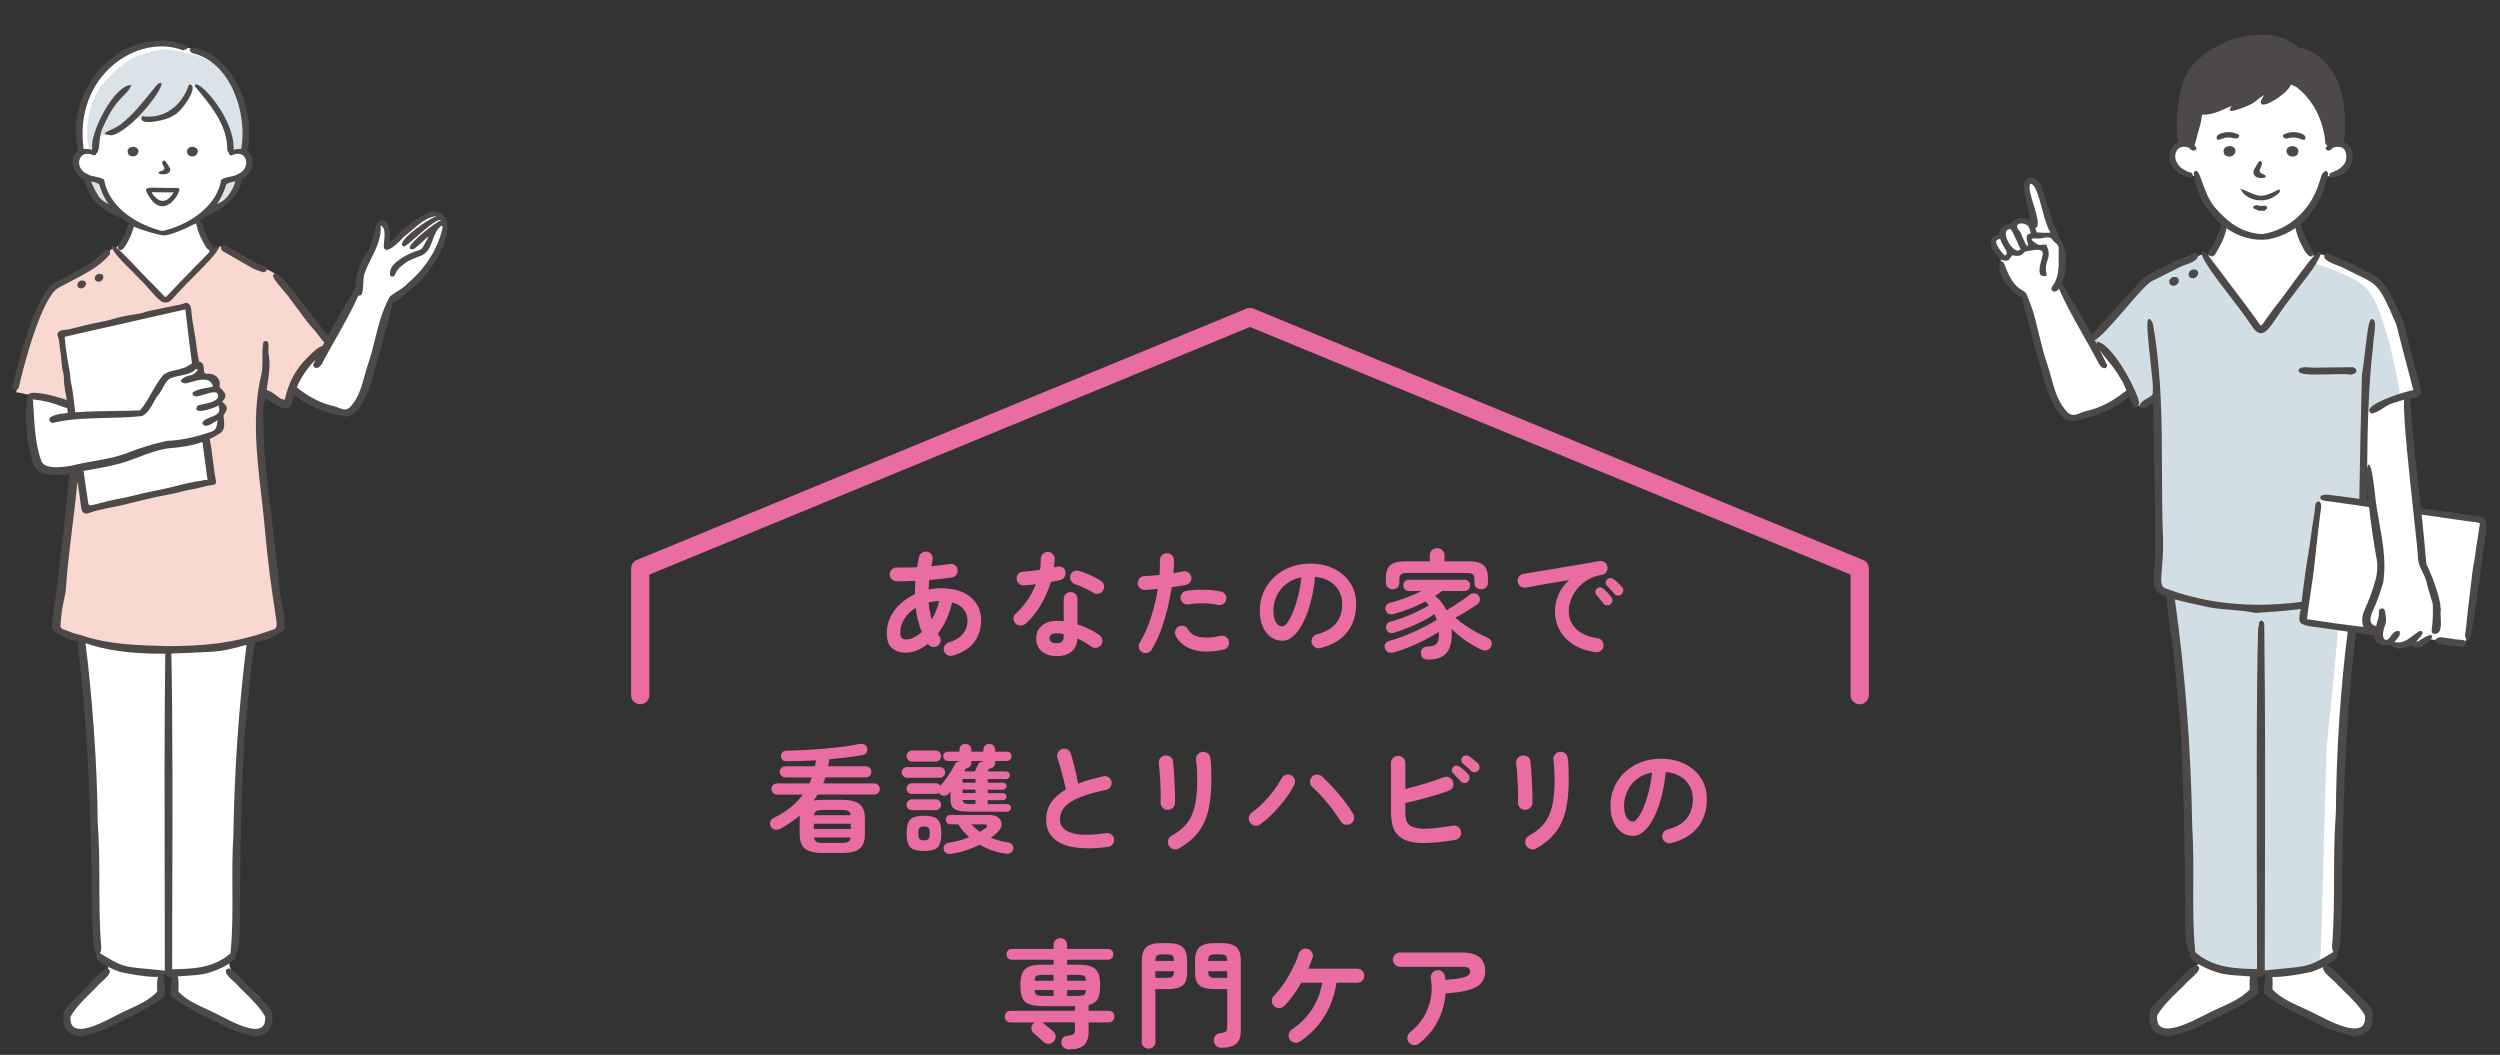 <?xml version="1.0" encoding="UTF-8"?>
<svg id="_レイヤー_2" data-name="レイヤー_2" xmlns="http://www.w3.org/2000/svg" viewBox="0 0 820 346">
  <rect x="0" y="0" width="820" height="346" fill="#333333" stroke="none"/>
  <defs>
    <style>
      .cls-1 {
        fill: #f9d8cf;
      }

      .cls-2 {
        fill: #fff;
      }

      .cls-3 {
        fill: none;
      }

      .cls-4 {
        fill: #e96da3;
      }

      .cls-5 {
        fill: #4c4948;
      }

      .cls-6 {
        fill: #d2dee5;
      }

      .cls-7 {
        fill: #dbe3ea;
      }
    </style>
  </defs>
  <g id="contents">
    <g>
      <g>
        <path class="cls-4" d="M312.55,215.02c-.62.18-1.21.13-1.77-.15-.56-.28-.95-.73-1.15-1.34-.18-.59-.12-1.16.19-1.71.31-.55.77-.92,1.38-1.09,2.12-.69,3.68-1.65,4.67-2.88s1.48-2.66,1.48-4.3c0-1.41-.43-2.64-1.29-3.71-.86-1.06-2.12-1.82-3.78-2.28-.41,1.95-1.02,3.8-1.82,5.55s-1.75,3.33-2.82,4.74c.15.33.32.61.5.84.36.54.47,1.11.35,1.73-.13.61-.46,1.1-1,1.46-.51.33-1.07.44-1.69.31-.61-.13-1.1-.46-1.46-1-1.13.92-2.31,1.63-3.55,2.13-1.24.5-2.5.75-3.78.75-1.79,0-3.26-.49-4.42-1.48-1.15-.98-1.73-2.62-1.73-4.9,0-1.94.4-3.73,1.21-5.36.8-1.63,1.91-3.07,3.32-4.34s2.98-2.31,4.72-3.13c-.03-.72-.02-1.43.02-2.15.04-.72.08-1.45.13-2.19-2.33.13-4.43.17-6.3.12-.64-.03-1.17-.27-1.57-.73-.41-.46-.6-1-.58-1.61.05-.61.3-1.13.75-1.56.45-.42.98-.62,1.59-.6.97.03,2.03.03,3.17.02,1.14-.01,2.3-.04,3.47-.1.1-.56.21-1.12.31-1.67.1-.55.22-1.11.35-1.67.13-.64.45-1.13.98-1.46.52-.33,1.09-.44,1.71-.31.61.13,1.09.45,1.42.98.33.52.44,1.11.31,1.75-.08.33-.15.67-.21,1.02-.06.35-.12.69-.17,1.02,1.1-.1,2.16-.22,3.17-.35,1.01-.13,1.95-.26,2.82-.38.62-.13,1.18-.01,1.69.35.51.36.82.84.92,1.46.1.59-.03,1.15-.38,1.67-.36.53-.83.84-1.42.94-1.1.15-2.29.3-3.55.44-1.27.14-2.58.26-3.94.36-.1,1.08-.18,2.14-.23,3.19,1.36-.31,2.74-.46,4.15-.46,2.82,0,5.2.46,7.14,1.36,1.95.91,3.42,2.16,4.44,3.74,1.01,1.59,1.52,3.4,1.52,5.45,0,1.72-.32,3.34-.96,4.88-.64,1.54-1.64,2.87-3.01,4.01s-3.13,2.02-5.28,2.63ZM297.27,209.72c.82,0,1.66-.22,2.53-.65.87-.44,1.71-1.02,2.54-1.77-.97-2.33-1.64-4.98-2-7.95-1.56.97-2.8,2.18-3.71,3.63s-1.36,3-1.36,4.67c0,.74.16,1.27.48,1.59.32.32.83.48,1.52.48ZM305.6,203.23c.54-.92,1.02-1.89,1.44-2.92.42-1.02.76-2.09,1.02-3.19-.59.03-1.18.08-1.77.15-.59.08-1.15.19-1.69.35.08,1,.2,1.96.37,2.88.17.92.38,1.83.63,2.73Z"/>
        <path class="cls-4" d="M336.38,204.57c-.49.41-1.04.61-1.67.61s-1.16-.22-1.59-.65c-.46-.46-.69-1.02-.69-1.67s.24-1.18.73-1.59c1.46-1.31,2.74-2.79,3.86-4.45,1.11-1.66,2.03-3.39,2.74-5.18-.69.1-1.36.18-2.02.23-.65.05-1.27.1-1.86.15-.67.03-1.23-.17-1.69-.58-.46-.41-.71-.97-.73-1.69-.03-.64.17-1.17.58-1.59.41-.42.97-.65,1.69-.67.82-.05,1.68-.13,2.59-.23.91-.1,1.82-.22,2.75-.35.13-.59.21-1.19.25-1.8.04-.61.06-1.2.06-1.77,0-.64.22-1.18.65-1.63.44-.45.97-.67,1.61-.67s1.19.22,1.65.67c.46.45.68.99.65,1.63-.03.87-.1,1.78-.23,2.73.18-.05.35-.1.52-.13s.33-.07.48-.1c.64-.15,1.23-.08,1.77.23.54.31.87.79,1,1.46.13.64.02,1.22-.33,1.73s-.82.84-1.44,1c-.41.1-.88.21-1.4.31-.53.1-1.07.21-1.63.31-.79,2.69-1.9,5.22-3.32,7.6-1.42,2.38-3.08,4.42-4.97,6.11ZM346.6,215.21c-1.95,0-3.55-.49-4.82-1.48-1.27-.99-1.9-2.44-1.9-4.36,0-1.74.62-3.13,1.86-4.17,1.24-1.04,2.89-1.56,4.93-1.56.77,0,1.51.04,2.23.12v-7.26c0-.67.22-1.22.65-1.65.44-.44.97-.65,1.61-.65s1.18.22,1.61.65c.44.44.65.99.65,1.65v8.29c1.38.44,2.69.97,3.94,1.59,1.24.63,2.34,1.27,3.28,1.94.51.38.82.89.92,1.52.1.63-.04,1.2-.42,1.71-.36.51-.85.82-1.48.92-.63.1-1.2-.03-1.71-.38-.62-.49-1.31-.95-2.09-1.4-.78-.45-1.59-.86-2.44-1.25-.15,1.87-.81,3.3-1.96,4.28-1.15.98-2.78,1.48-4.88,1.48ZM346.56,210.99c.85,0,1.45-.19,1.8-.58.36-.38.54-.97.54-1.77v-.65c-.41-.1-.81-.17-1.21-.21s-.77-.06-1.13-.06c-.79,0-1.38.15-1.75.44-.37.29-.56.7-.56,1.21s.18.88.54,1.17c.36.29.95.44,1.77.44ZM358.54,194.4c-.82-.51-1.79-1.04-2.9-1.57s-2.09-.93-2.94-1.19c-.59-.2-1.05-.56-1.38-1.08s-.42-1.08-.27-1.69c.13-.61.47-1.09,1.02-1.42.55-.33,1.13-.41,1.75-.23.77.21,1.61.5,2.54.88.92.38,1.81.79,2.67,1.23.86.44,1.57.84,2.13,1.23.51.33.83.82.94,1.46.12.64,0,1.23-.37,1.77-.33.51-.81.83-1.44.94s-1.21,0-1.75-.33Z"/>
        <path class="cls-4" d="M374.6,213.91c-.56-.33-.92-.81-1.06-1.42-.14-.61-.04-1.19.29-1.73,1-1.61,1.88-3.39,2.65-5.34.77-1.94,1.43-3.97,1.98-6.07s.99-4.16,1.32-6.18c-.74.08-1.46.14-2.17.19-.7.05-1.36.1-1.98.15-.64.03-1.2-.16-1.67-.56-.47-.4-.74-.92-.79-1.56-.03-.64.17-1.2.58-1.67.41-.47.93-.72,1.57-.75.74-.05,1.54-.1,2.4-.15s1.72-.13,2.59-.23c.08-.87.13-1.7.15-2.5.03-.79.03-1.55,0-2.27-.03-.64.17-1.19.6-1.65.42-.46.95-.7,1.59-.73.64-.03,1.19.17,1.65.6s.71.95.73,1.59c.03.64.03,1.32,0,2.05s-.08,1.5-.15,2.32c1.15-.2,2.19-.4,3.11-.58.61-.13,1.19-.02,1.73.31.54.33.87.81,1,1.42.13.64.02,1.22-.33,1.73-.35.51-.83.83-1.44.96-.64.13-1.35.26-2.13.38-.78.13-1.61.26-2.48.38-.36,2.33-.85,4.74-1.46,7.24-.62,2.5-1.35,4.89-2.21,7.18-.86,2.29-1.84,4.32-2.94,6.09-.33.54-.81.88-1.42,1.04s-1.19.06-1.73-.27ZM401.32,213.06c-3.81.87-7.08.9-9.81.08-2.73-.82-4.68-2.33-5.86-4.53-.28-.56-.34-1.15-.17-1.75s.53-1.06,1.09-1.36,1.15-.37,1.75-.19,1.06.55,1.36,1.11c.77,1.36,2.06,2.2,3.88,2.53,1.82.33,4.08.21,6.79-.38.64-.13,1.22-.02,1.75.33.53.35.85.83.98,1.44.13.64.02,1.22-.33,1.75-.35.52-.82.85-1.44.98ZM399.44,198.39c-.87-.2-1.86-.35-2.98-.42-1.11-.08-2.24-.1-3.38-.06-1.14.04-2.21.15-3.21.33-.61.1-1.17-.02-1.67-.36-.5-.35-.81-.81-.94-1.4-.13-.61-.02-1.18.33-1.71.35-.52.83-.84,1.44-.94,1.2-.2,2.48-.33,3.82-.38s2.68-.03,4.01.06c1.33.09,2.55.26,3.65.52.62.13,1.08.46,1.4,1,.32.54.4,1.11.25,1.73-.13.59-.46,1.04-1,1.36-.54.32-1.11.42-1.73.29Z"/>
        <path class="cls-4" d="M433.12,212.56c-.64.15-1.24.06-1.8-.27-.56-.33-.92-.81-1.07-1.42-.15-.61-.06-1.2.27-1.75.33-.55.81-.9,1.42-1.06,2.84-.74,4.93-1.95,6.28-3.61,1.35-1.66,2.02-3.78,2.02-6.34,0-1.61-.36-3.06-1.08-4.34-.72-1.28-1.73-2.32-3.05-3.11-1.32-.79-2.9-1.28-4.74-1.46-.46,4.3-1.24,8.02-2.32,11.16-1.09,3.14-2.37,5.56-3.84,7.26-1.47,1.7-3.01,2.55-4.63,2.55-1.36,0-2.6-.4-3.72-1.19-1.13-.79-2.02-1.93-2.67-3.42-.65-1.48-.98-3.26-.98-5.34s.4-4.12,1.21-5.97,1.95-3.49,3.44-4.9c1.48-1.41,3.23-2.51,5.24-3.3,2.01-.79,4.22-1.19,6.62-1.19,2.92,0,5.51.56,7.78,1.67,2.27,1.11,4.05,2.66,5.36,4.65,1.3,1.98,1.96,4.29,1.96,6.93,0,3.71-.99,6.8-2.97,9.27-1.98,2.47-4.88,4.19-8.7,5.16ZM420.6,205.46c.46,0,.99-.39,1.59-1.17.6-.78,1.21-1.89,1.82-3.32.61-1.43,1.18-3.13,1.69-5.09.51-1.96.89-4.13,1.15-6.51-2,.38-3.67,1.12-5.03,2.21-1.36,1.09-2.38,2.38-3.07,3.88-.69,1.5-1.05,3.07-1.07,4.7,0,1.74.27,3.06.82,3.96s1.25,1.34,2.09,1.34Z"/>
        <path class="cls-4" d="M468.62,216.36c-.77,0-1.38-.16-1.82-.48-.45-.32-.7-.86-.75-1.63-.05-.61.13-1.13.56-1.54.42-.41.99-.63,1.71-.65,1.43-.05,2.39-.36,2.88-.92.49-.56.73-1.57.73-3.03v-.44c0-.14-.01-.27-.04-.4-1.25.82-2.72,1.66-4.4,2.53-1.68.87-3.42,1.68-5.22,2.42s-3.53,1.33-5.16,1.77c-.67.18-1.26.17-1.77-.04-.51-.21-.87-.63-1.07-1.27-.18-.59-.13-1.11.13-1.57.27-.46.7-.77,1.29-.92,1.2-.31,2.49-.72,3.86-1.23s2.76-1.08,4.17-1.71c1.41-.63,2.76-1.28,4.05-1.96,1.29-.68,2.45-1.34,3.47-1.98-.1-.33-.22-.65-.35-.96-.13-.31-.27-.61-.42-.92-1.13.79-2.43,1.57-3.9,2.32-1.47.76-3,1.45-4.59,2.09-1.59.64-3.1,1.19-4.53,1.65-.72.23-1.3.23-1.75,0s-.78-.6-.98-1.11c-.18-.51-.15-1.01.08-1.5.23-.49.67-.82,1.3-1,1.48-.38,3-.87,4.53-1.46,1.54-.59,3-1.22,4.4-1.9,1.39-.68,2.6-1.34,3.63-1.98-.18-.2-.35-.42-.52-.63-.17-.22-.35-.43-.56-.63-1.56.82-3.2,1.57-4.92,2.27s-3.49,1.29-5.34,1.8c-1.44.38-2.36.03-2.77-1.08-.21-.54-.2-1.05.02-1.54.22-.49.66-.82,1.32-1,1.79-.44,3.57-.99,5.34-1.67,1.77-.68,3.43-1.41,4.99-2.21h-4.11c-.56,0-1.01-.19-1.34-.56s-.5-.8-.5-1.29c0-.51.17-.95.5-1.31.33-.36.78-.54,1.34-.54h18.24c.59,0,1.04.18,1.36.54.32.36.48.79.48,1.31s-.16.92-.48,1.29-.78.56-1.36.56h-7.33c-.72.56-1.47,1.09-2.27,1.57,1.59,1.36,2.83,2.94,3.72,4.76.85-.51,1.73-1.07,2.67-1.67.94-.6,1.83-1.2,2.69-1.79.86-.59,1.55-1.1,2.09-1.54.56-.44,1.15-.62,1.75-.56.6.06,1.04.3,1.32.71.36.56.49,1.11.4,1.63-.09.52-.39.97-.9,1.32-.95.64-2.06,1.36-3.34,2.15-1.28.79-2.55,1.52-3.8,2.19,1.02.9,2.15,1.76,3.38,2.59s2.47,1.59,3.72,2.27c1.25.68,2.42,1.25,3.49,1.71.59.26,1,.67,1.23,1.23.23.56.21,1.1-.08,1.61-.36.72-.86,1.14-1.5,1.27-.64.13-1.27.04-1.88-.27-.97-.49-2.03-1.08-3.17-1.77-1.14-.69-2.27-1.46-3.38-2.3-1.11-.84-2.13-1.73-3.05-2.65.05.26.08.52.08.79v.83c0,2.89-.63,5.02-1.88,6.37-1.25,1.36-3.16,2.04-5.72,2.04ZM456.75,193.29c-.62,0-1.13-.19-1.56-.58-.42-.38-.63-.91-.63-1.57v-1.46c0-2.02.48-3.46,1.44-4.3.96-.84,2.61-1.27,4.94-1.27h8.03v-1.96c0-.67.24-1.22.71-1.67.47-.45,1.04-.67,1.71-.67s1.24.22,1.71.67c.47.45.71,1,.71,1.67v1.96h7.83c2.36,0,4.01.42,4.97,1.27s1.44,2.28,1.44,4.3v1.46c0,.67-.22,1.19-.65,1.57-.44.38-.96.58-1.57.58s-1.14-.18-1.57-.54c-.44-.36-.65-.87-.65-1.54v-1.27c0-.72-.18-1.23-.54-1.54-.36-.31-1.01-.46-1.96-.46h-19.62c-.95,0-1.6.15-1.96.46-.36.31-.54.82-.54,1.54v1.27c0,.67-.22,1.18-.65,1.54-.44.36-.96.54-1.57.54Z"/>
        <path class="cls-4" d="M523.35,213.91c-3.02-.44-5.52-1.31-7.49-2.63-1.97-1.32-3.44-2.91-4.4-4.78-.96-1.87-1.44-3.81-1.44-5.84s.4-3.96,1.19-5.74c.79-1.78,1.94-3.32,3.46-4.63-1.54.23-3.17.49-4.92.79-1.74.29-3.42.59-5.05.88-1.63.29-3.05.56-4.28.79-.64.1-1.21-.04-1.71-.42-.5-.38-.8-.88-.9-1.5-.1-.64.03-1.21.4-1.71.37-.5.88-.8,1.52-.9.82-.13,1.87-.3,3.15-.52,1.28-.22,2.71-.45,4.3-.71s3.21-.52,4.88-.81c1.66-.28,3.29-.56,4.9-.83,1.6-.27,3.06-.52,4.4-.75,1.33-.23,2.42-.42,3.26-.58.59-.1,1.15.03,1.67.38.53.36.84.83.94,1.42.13.61.03,1.19-.29,1.73-.32.54-.79.86-1.4.96-1.79.28-3.37.83-4.72,1.63-1.36.81-2.5,1.78-3.44,2.92-.94,1.14-1.64,2.34-2.11,3.61-.47,1.27-.71,2.52-.71,3.74,0,2.48.85,4.49,2.54,6.01,1.69,1.52,3.99,2.49,6.91,2.9.61.1,1.11.41,1.5.92.38.51.53,1.08.42,1.69-.08.64-.37,1.15-.88,1.54-.51.38-1.07.52-1.69.42ZM528.22,198.2c-.33.28-.74.4-1.21.35-.47-.05-.85-.27-1.13-.65-.28-.36-.64-.81-1.08-1.36-.44-.55-.83-1.03-1.19-1.44-.23-.28-.34-.62-.33-1.02.01-.4.19-.74.52-1.02.31-.28.66-.42,1.06-.4.4.01.76.16,1.09.44.38.33.83.77,1.33,1.31.5.54.91,1.02,1.25,1.46.28.36.39.77.33,1.23-.06.46-.28.83-.63,1.11ZM531.91,194.9c-.33.33-.74.49-1.21.46-.47-.03-.86-.22-1.17-.58-.31-.36-.7-.79-1.17-1.31-.47-.51-.9-.96-1.29-1.34-.26-.26-.39-.59-.4-1-.01-.41.13-.77.44-1.08.28-.28.63-.43,1.04-.44.41-.01.78.11,1.11.36.41.28.88.67,1.42,1.17.54.5.98.97,1.34,1.4.31.33.45.72.42,1.17s-.21.84-.54,1.17Z"/>
        <path class="cls-4" d="M270.09,279.79c-1.95,0-3.49-.21-4.63-.63-1.14-.42-1.95-1.09-2.44-2.02-.49-.92-.73-2.15-.73-3.69v-4.76c0-.2,0-.42.02-.63.01-.22.03-.42.06-.6-1.84,1.56-3.92,2.98-6.22,4.26-.59.33-1.19.47-1.8.42-.62-.05-1.1-.35-1.46-.88-.33-.54-.42-1.1-.25-1.69.17-.59.58-1.05,1.25-1.38,2.12-1.02,3.96-2.17,5.49-3.44,1.54-1.27,2.85-2.64,3.96-4.13h-8.49c-.49,0-.91-.18-1.27-.54-.36-.36-.54-.79-.54-1.31s.18-.94.54-1.29c.36-.35.78-.52,1.27-.52h10.64c.13-.33.26-.66.4-.98.14-.32.26-.65.36-.98h-8.64c-.51,0-.95-.19-1.31-.56-.36-.37-.54-.8-.54-1.29,0-.51.18-.94.54-1.29.36-.35.79-.52,1.31-.52h9.68c.15-.67.27-1.32.35-1.96-1.64.1-3.24.18-4.82.23-1.57.05-3.07.08-4.47.08-1.41.05-2.14-.52-2.19-1.73-.03-.51.15-.93.52-1.27.37-.33.88-.5,1.52-.5,1.89-.03,3.93-.1,6.11-.21,2.18-.12,4.35-.27,6.53-.46,2.18-.19,4.22-.41,6.12-.65,1.91-.24,3.53-.52,4.86-.83.67-.13,1.24-.07,1.73.17.49.24.78.62.88,1.13.13.64.04,1.16-.27,1.56-.31.4-.75.66-1.34.79-1.48.26-3.16.5-5.03.73-1.87.23-3.8.44-5.8.61-.08.77-.19,1.54-.35,2.3h12.37c.51,0,.94.17,1.29.52s.52.77.52,1.29-.17.92-.52,1.29c-.35.37-.77.56-1.29.56h-13.29c-.18.64-.41,1.29-.69,1.96h16.74c.51,0,.94.17,1.29.52s.52.77.52,1.29-.17.95-.52,1.31c-.35.36-.78.54-1.29.54h-18.59c-.18.33-.38.67-.61,1-.23.33-.46.65-.69.96.92-.15,2-.23,3.22-.23h5.8c1.97,0,3.52.21,4.65.63s1.93,1.09,2.42,2.02c.49.92.73,2.15.73,3.69v4.76c0,1.54-.24,2.76-.73,3.69-.49.92-1.29,1.59-2.42,2.02-1.13.42-2.68.63-4.65.63h-5.8ZM266.94,271.92h12.13v-1.73h-12.13v1.73ZM266.98,267.38h12.02c-.1-.72-.38-1.18-.85-1.4-.46-.22-1.21-.33-2.27-.33h-5.8c-1.05,0-1.8.11-2.25.33-.45.22-.74.69-.86,1.4ZM270.09,276.49h5.8c1.08,0,1.84-.12,2.29-.35s.72-.7.83-1.42h-12.02c.13.72.42,1.19.86,1.42s1.2.35,2.25.35Z"/>
        <path class="cls-4" d="M297.5,255.1c-.49,0-.9-.17-1.23-.52s-.5-.76-.5-1.25c0-.46.17-.86.5-1.21.33-.35.74-.52,1.23-.52h10.83c.46,0,.86.17,1.19.52.33.35.5.75.5,1.21,0,.49-.17.9-.5,1.25s-.73.52-1.19.52h-10.83ZM317.77,266.19c-1.66,0-2.93-.14-3.8-.42-.87-.28-1.46-.74-1.77-1.38-.31-.64-.46-1.48-.46-2.53v-2.23c-.1.13-.2.24-.29.35-.09.1-.19.22-.29.35-.36.41-.81.63-1.35.67-.54.04-1.02-.11-1.46-.44-.18-.15-.31-.31-.38-.46-.33.21-.68.31-1.04.31h-7.87c-.49,0-.9-.17-1.23-.52-.33-.35-.5-.75-.5-1.21,0-.49.17-.9.5-1.25.33-.35.74-.52,1.23-.52h7.87c.64,0,1.14.28,1.5.84.56-.64,1.14-1.37,1.75-2.19.6-.82,1.17-1.65,1.69-2.5.53-.84.95-1.61,1.29-2.3.31-.64.82-.99,1.54-1.04v-.11h-3.8c-.41,0-.77-.15-1.08-.46-.31-.31-.46-.67-.46-1.08,0-.44.15-.8.46-1.09.31-.29.67-.44,1.08-.44h3.8v-.61c0-.59.19-1.06.58-1.42.38-.36.85-.54,1.38-.54s1,.18,1.38.54c.38.36.58.83.58,1.42v.61h3.92v-.61c0-.59.19-1.06.58-1.42.38-.36.85-.54,1.38-.54s.99.18,1.36.54c.37.36.56.83.56,1.42v.61h3.84c.44,0,.8.15,1.09.44.29.29.44.66.44,1.09,0,.41-.15.77-.44,1.08-.29.31-.66.46-1.09.46h-3.84v.5c0,.59-.19,1.06-.56,1.42-.37.36-.83.54-1.36.54h-.12s-.03.09-.08.19c-.03.1-.08.22-.15.35-.08.13-.15.27-.23.42h6.07c.36,0,.65.12.88.35.23.23.35.52.35.88s-.12.66-.35.9c-.23.24-.53.37-.88.37h-6.03v1.19h5.07c.31,0,.57.11.79.33.22.22.33.49.33.83,0,.31-.11.57-.33.79-.22.22-.48.33-.79.33h-5.07v1.15h5.07c.31,0,.57.11.79.33.22.22.33.48.33.79,0,.33-.11.61-.33.83-.22.22-.48.33-.79.33h-5.07v1.31h6.37c.36,0,.66.12.9.35.24.23.37.53.37.88,0,.33-.12.63-.37.88-.24.26-.54.38-.9.38h-12.56ZM299.15,249.8c-.49,0-.91-.18-1.27-.54-.36-.36-.54-.78-.54-1.27s.18-.91.54-1.27c.36-.36.78-.54,1.27-.54h7.76c.51,0,.94.18,1.27.54.33.36.5.78.5,1.27s-.17.91-.5,1.27c-.33.36-.76.54-1.27.54h-7.76ZM299.07,265.73c-.49,0-.9-.17-1.23-.52s-.5-.76-.5-1.25.17-.9.5-1.25.74-.52,1.23-.52h7.87c.49,0,.9.17,1.23.52s.5.76.5,1.25-.17.9-.5,1.25-.74.52-1.23.52h-7.87ZM303.06,279.13c-1.51,0-2.68-.19-3.51-.56-.83-.37-1.4-.98-1.71-1.82-.31-.84-.46-1.97-.46-3.38s.15-2.57.46-3.42c.31-.84.88-1.45,1.71-1.82.83-.37,2-.56,3.51-.56s2.71.19,3.53.56c.82.37,1.38.98,1.69,1.82.31.85.46,1.98.46,3.42s-.15,2.53-.46,3.38-.87,1.45-1.69,1.82c-.82.37-2,.56-3.53.56ZM303.06,275.64c.77,0,1.27-.15,1.52-.46.24-.31.37-.91.37-1.8s-.12-1.5-.37-1.82c-.24-.32-.75-.48-1.52-.48s-1.23.16-1.48.48c-.24.32-.37.93-.37,1.82s.12,1.5.37,1.8.74.46,1.48.46ZM312.13,280.06c-.64.1-1.18.05-1.63-.15-.45-.21-.76-.59-.94-1.15-.15-.59-.07-1.1.25-1.54.32-.44.79-.7,1.4-.81,1.2-.18,2.37-.42,3.49-.73s2.19-.67,3.19-1.08c-1.36-1.2-2.55-2.61-3.57-4.22h-2.61c-.41,0-.76-.15-1.06-.46s-.44-.67-.44-1.08c0-.44.15-.8.44-1.09.29-.29.65-.44,1.06-.44h12.79c1.28,0,2.27.29,2.98.88.7.59,1.05,1.32,1.05,2.19s-.44,1.72-1.3,2.53c-.33.33-.69.66-1.06.98-.37.32-.76.62-1.17.9.82.33,1.7.63,2.65.9.95.27,1.95.48,3,.63.61.1,1.08.36,1.4.77.32.41.42.91.29,1.5-.28,1.15-1.18,1.61-2.69,1.38-2.99-.46-5.76-1.43-8.29-2.92-1.31.67-2.72,1.25-4.24,1.77-1.52.51-3.18.92-4.97,1.23ZM315.7,256.71h4.26v-1.19h-4.26v1.19ZM315.7,260.13h4.26v-1.15h-4.26v1.15ZM317.77,263.7h2.19v-1.31h-4.22c.05.49.22.83.52,1.02.29.19.8.29,1.52.29ZM316.27,253.02h3.53l.88-2.11c.15-.38.4-.67.75-.86s.71-.29,1.09-.29v-.15h-3.92v.5c0,.56-.19,1.02-.56,1.38-.37.36-.81.55-1.33.58-.05.15-.1.28-.15.38-.03.1-.07.2-.13.29-.06.09-.12.19-.17.29ZM321.42,272.84c.33-.2.65-.41.96-.61.31-.2.59-.4.84-.58.44-.33.62-.63.54-.88-.08-.26-.41-.38-1-.38h-4.19c.44.44.89.86,1.36,1.29.47.42.97.81,1.48,1.17Z"/>
        <path class="cls-4" d="M363.42,277.79c-4.12.56-7.71.62-10.75.17-3.05-.45-5.4-1.43-7.05-2.94-1.65-1.51-2.48-3.56-2.48-6.14,0-2.25.57-4.18,1.71-5.78,1.14-1.6,2.72-2.99,4.74-4.17-.18-1-.44-2.14-.77-3.42-.33-1.28-.68-2.55-1.04-3.82-.36-1.27-.68-2.34-.96-3.21-.18-.59-.11-1.16.21-1.73.32-.56.78-.93,1.36-1.11.64-.18,1.24-.11,1.79.21.55.32.91.79,1.09,1.4.44,1.49.86,3.09,1.29,4.82.42,1.73.77,3.39,1.05,4.97,1.23-.49,2.54-.93,3.92-1.32,1.38-.4,2.81-.76,4.3-1.09.61-.15,1.19-.06,1.73.27.54.33.87.81,1,1.42.13.64.02,1.22-.31,1.75-.33.53-.81.85-1.42.98-3.2.67-5.8,1.38-7.79,2.13-2,.76-3.53,1.55-4.59,2.38-1.06.83-1.79,1.69-2.19,2.57-.4.88-.6,1.8-.6,2.75,0,2.02,1.23,3.45,3.69,4.28,2.46.83,6.29.86,11.48.1.64-.1,1.21.04,1.71.44.5.4.79.9.86,1.52.08.64-.08,1.21-.46,1.71-.38.5-.9.79-1.54.86Z"/>
        <path class="cls-4" d="M382.78,265.62c-.64-.05-1.16-.32-1.55-.81-.4-.49-.58-1.08-.56-1.77.05-.67.06-1.56.04-2.67-.03-1.11-.06-2.29-.12-3.53-.05-1.24-.12-2.43-.21-3.57-.09-1.14-.19-2.07-.29-2.78-.1-.69.05-1.29.46-1.8.41-.51.93-.81,1.57-.88.67-.08,1.25.07,1.77.44.51.37.81.89.88,1.56.08.72.16,1.68.25,2.9.09,1.22.17,2.5.23,3.86.06,1.36.12,2.66.15,3.9.04,1.24.03,2.25-.02,3.01-.03.69-.3,1.23-.82,1.61-.53.38-1.12.56-1.79.54ZM386.62,278.33c-.56.33-1.17.4-1.82.19-.65-.21-1.13-.59-1.44-1.15-.31-.59-.38-1.19-.21-1.81.17-.61.53-1.09,1.09-1.42,1.59-.87,2.92-1.84,3.99-2.9,1.08-1.06,1.94-2.3,2.59-3.71.65-1.41,1.13-3.07,1.42-4.99.29-1.92.44-4.19.44-6.8,0-1.08-.03-2.23-.1-3.46-.06-1.23-.16-2.24-.29-3.03-.08-.67.1-1.25.52-1.77.42-.51.95-.81,1.59-.88.66-.08,1.25.09,1.75.5.5.41.79.95.86,1.61.1.61.17,1.35.21,2.21.04.86.06,1.71.08,2.55.01.84.02,1.6.02,2.27,0,3.69-.31,6.93-.92,9.73-.62,2.8-1.7,5.25-3.24,7.33-1.55,2.09-3.73,3.92-6.55,5.51Z"/>
        <path class="cls-4" d="M413.37,270.38c-.54.41-1.13.56-1.79.44-.65-.12-1.17-.44-1.55-.98-.38-.54-.52-1.13-.4-1.79s.44-1.17.98-1.56c1.28-.9,2.55-1.98,3.8-3.25s2.39-2.59,3.42-3.97c1.02-1.38,1.84-2.66,2.46-3.84.31-.59.77-1,1.38-1.23.62-.23,1.2-.2,1.77.08.59.28.99.74,1.21,1.36.22.63.17,1.24-.13,1.82-.74,1.43-1.7,2.94-2.88,4.53-1.18,1.59-2.48,3.11-3.9,4.57-1.42,1.46-2.87,2.73-4.36,3.8ZM442.98,270.19c-.56.33-1.17.42-1.8.25-.64-.17-1.13-.53-1.46-1.09-.46-.77-1.05-1.65-1.77-2.65-.72-1-1.51-2.02-2.36-3.07-.86-1.05-1.73-2.05-2.63-3.01-.9-.96-1.73-1.79-2.5-2.48-.49-.44-.74-.98-.77-1.65-.03-.67.18-1.24.62-1.73.46-.46,1.02-.69,1.67-.69s1.22.22,1.71.65c.85.79,1.75,1.7,2.73,2.73s1.93,2.09,2.86,3.21c.93,1.11,1.8,2.21,2.59,3.3.79,1.09,1.45,2.08,1.96,2.98.33.56.42,1.17.27,1.8-.15.64-.53,1.13-1.11,1.46Z"/>
        <path class="cls-4" d="M477.28,275.49c-4.76.79-8.62,1.12-11.58.98-2.96-.14-5.17-.83-6.62-2.05-1.1-.9-1.85-2.04-2.25-3.42s-.6-3.08-.6-5.11v-15.59c0-.67.23-1.23.69-1.69s1.01-.69,1.65-.69,1.23.23,1.69.69.69,1.02.69,1.69v8.49c2.1-.51,4.27-1.11,6.51-1.79,2.24-.68,4.26-1.36,6.05-2.05.64-.26,1.25-.25,1.84.02.59.27,1,.72,1.23,1.36.23.61.22,1.22-.04,1.82s-.69,1-1.31,1.21c-2.18.79-4.53,1.54-7.06,2.23-2.54.69-4.94,1.29-7.22,1.8v2.5c0,1.51.12,2.59.34,3.25.23.65.59,1.17,1.08,1.56.59.44,1.43.75,2.52.94,1.09.19,2.57.22,4.45.1,1.88-.13,4.28-.44,7.2-.92.67-.13,1.25,0,1.77.4.51.4.82.93.92,1.59.13.64,0,1.22-.4,1.73-.4.51-.92.83-1.56.96ZM481.51,256.36c-.31.33-.7.49-1.17.48-.47-.01-.88-.19-1.21-.52-.31-.36-.71-.79-1.19-1.31-.49-.51-.92-.96-1.31-1.34-.26-.23-.4-.55-.42-.96-.03-.41.12-.78.42-1.11.28-.28.63-.44,1.04-.46.41-.02.78.09,1.11.35.41.26.89.63,1.44,1.13s1.01.95,1.36,1.36c.31.33.46.73.44,1.19-.01.46-.19.86-.52,1.19ZM482.51,252.87c-.33-.36-.76-.77-1.29-1.23-.53-.46-1.01-.87-1.44-1.23-.26-.23-.41-.55-.46-.96-.05-.41.06-.78.35-1.11.26-.31.58-.49.98-.54.4-.05.77.03,1.13.23.43.26.94.61,1.52,1.08s1.07.88,1.48,1.27c.33.33.51.72.52,1.17.01.45-.13.85-.44,1.21-.28.33-.66.52-1.13.56-.47.04-.88-.11-1.21-.44Z"/>
        <path class="cls-4" d="M500,265.62c-.64-.05-1.16-.32-1.55-.81-.4-.49-.58-1.08-.56-1.77.05-.67.06-1.56.04-2.67s-.06-2.29-.12-3.53-.12-2.43-.21-3.57c-.09-1.14-.19-2.07-.29-2.78-.1-.69.05-1.29.46-1.8.41-.51.94-.81,1.58-.88.66-.08,1.25.07,1.77.44s.81.89.88,1.56c.08.72.16,1.68.25,2.9.09,1.22.17,2.5.23,3.86.06,1.36.12,2.66.15,3.9.04,1.24.03,2.25-.02,3.01-.03.69-.3,1.23-.83,1.61-.53.38-1.12.56-1.79.54ZM503.84,278.33c-.56.33-1.17.4-1.82.19-.65-.21-1.13-.59-1.44-1.15-.31-.59-.38-1.19-.21-1.81.17-.61.53-1.09,1.09-1.42,1.59-.87,2.92-1.84,3.99-2.9,1.07-1.06,1.94-2.3,2.59-3.71.65-1.41,1.12-3.07,1.42-4.99s.44-4.19.44-6.8c0-1.08-.03-2.23-.1-3.46-.06-1.23-.16-2.24-.29-3.03-.08-.67.1-1.25.52-1.77.42-.51.95-.81,1.59-.88.67-.08,1.25.09,1.75.5.5.41.79.95.86,1.61.1.61.17,1.35.21,2.21.04.86.06,1.71.08,2.55.01.84.02,1.6.02,2.27,0,3.69-.31,6.93-.92,9.73-.61,2.8-1.7,5.25-3.24,7.33-1.55,2.09-3.73,3.92-6.55,5.51Z"/>
        <path class="cls-4" d="M548.14,276.56c-.64.15-1.24.06-1.8-.27-.56-.33-.92-.81-1.08-1.42-.15-.61-.06-1.2.27-1.75.33-.55.81-.9,1.42-1.06,2.84-.74,4.94-1.95,6.28-3.61,1.34-1.66,2.02-3.78,2.02-6.34,0-1.61-.36-3.06-1.07-4.34-.72-1.28-1.74-2.32-3.05-3.11-1.32-.79-2.9-1.28-4.74-1.46-.46,4.3-1.23,8.02-2.32,11.16-1.09,3.14-2.37,5.56-3.84,7.26-1.47,1.7-3.01,2.55-4.63,2.55-1.36,0-2.6-.4-3.72-1.19-1.13-.79-2.02-1.93-2.67-3.42-.65-1.48-.98-3.26-.98-5.34s.4-4.12,1.21-5.97,1.95-3.49,3.44-4.9c1.48-1.41,3.23-2.51,5.24-3.3,2.01-.79,4.22-1.19,6.62-1.19,2.92,0,5.51.56,7.78,1.67,2.27,1.11,4.05,2.66,5.36,4.65,1.31,1.98,1.96,4.29,1.96,6.93,0,3.71-.99,6.8-2.98,9.27-1.98,2.47-4.88,4.19-8.7,5.16ZM535.62,269.46c.46,0,.99-.39,1.59-1.17.6-.78,1.21-1.89,1.82-3.32.62-1.43,1.18-3.13,1.69-5.09.51-1.96.9-4.13,1.15-6.51-2,.38-3.67,1.12-5.03,2.21-1.36,1.09-2.38,2.38-3.07,3.88-.69,1.5-1.05,3.07-1.08,4.7,0,1.74.28,3.06.83,3.96s1.25,1.34,2.09,1.34Z"/>
        <path class="cls-4" d="M350.67,344.21c-.64,0-1.21-.17-1.69-.52-.49-.35-.77-.86-.85-1.56-.05-.56.08-1.08.4-1.56.32-.47.81-.74,1.48-.79,1.05-.13,1.74-.32,2.07-.58s.5-.78.5-1.57v-2.3h-10.79c.05.03.1.04.15.06.05.01.09.04.12.1.26.18.61.46,1.05.83.45.37.9.74,1.34,1.11.45.37.78.66.98.86.51.44.79.97.83,1.61.04.64-.19,1.22-.67,1.73-.44.46-.97.71-1.61.75-.64.04-1.21-.17-1.69-.63-.21-.23-.53-.53-.96-.9-.44-.37-.87-.75-1.3-1.13-.44-.38-.78-.68-1.04-.88-.46-.38-.7-.88-.71-1.48-.01-.6.19-1.13.6-1.59.13-.13.29-.27.5-.42h-7.95c-.56,0-1.02-.19-1.36-.58s-.52-.83-.52-1.34.17-.95.52-1.32c.35-.37.8-.56,1.36-.56h21.16v-1.54h-10.25c-1.97,0-3.51-.19-4.63-.58-1.11-.38-1.89-1.04-2.34-1.98-.45-.93-.67-2.23-.67-3.9v-.69c0-1.61.22-2.89.67-3.84.45-.95,1.23-1.62,2.34-2.02,1.11-.4,2.66-.6,4.63-.6h3.23v-1.61h-13.71c-.54,0-.96-.17-1.27-.52s-.46-.76-.46-1.25.15-.9.46-1.25.73-.52,1.27-.52h13.71v-1.31c0-.67.22-1.2.65-1.61.44-.41.96-.61,1.57-.61s1.14.21,1.57.61c.44.41.65.95.65,1.61v1.31h13.44c.54,0,.96.17,1.27.52.31.35.46.76.46,1.25s-.15.9-.46,1.25c-.31.35-.73.52-1.27.52h-13.44v1.61h3.19c1.97,0,3.51.2,4.63.6,1.12.4,1.89,1.07,2.34,2.02.45.95.67,2.23.67,3.84v.69c0,1.82-.27,3.2-.81,4.15-.54.95-1.52,1.6-2.96,1.96v1.88h6.61c.59,0,1.04.19,1.36.56.32.37.48.81.48,1.32s-.16.96-.48,1.34c-.32.38-.78.58-1.36.58h-6.61v3.07c0,1.95-.49,3.4-1.48,4.36s-2.63,1.44-4.93,1.44ZM339.38,321.67h6.18v-1.92h-3.3c-1.08,0-1.81.1-2.21.31-.4.21-.62.74-.67,1.61ZM342.26,326.66h3.3v-1.92h-6.18c.05.87.28,1.41.67,1.61.4.21,1.13.31,2.21.31ZM350.01,321.67h6.18c-.05-.87-.28-1.41-.67-1.61-.4-.2-1.13-.31-2.21-.31h-3.3v1.92ZM350.01,326.66h3.3c1.08,0,1.81-.1,2.21-.31.4-.2.62-.74.67-1.61h-6.18v1.92Z"/>
        <path class="cls-4" d="M376.73,343.94c-.62,0-1.14-.2-1.57-.6-.44-.4-.65-.93-.65-1.59v-26.61c0-2.12.49-3.62,1.48-4.49.99-.87,2.61-1.31,4.86-1.31h2.19c2.28,0,3.9.44,4.88,1.31.97.87,1.46,2.37,1.46,4.49v3.69c0,2.12-.49,3.59-1.46,4.4-.97.81-2.6,1.21-4.88,1.21h-4.07v17.32c0,.67-.22,1.2-.65,1.59-.44.4-.96.6-1.57.6ZM378.96,315.18h6.11c-.03-.9-.2-1.48-.52-1.75-.32-.27-.98-.4-1.98-.4h-1.11c-.97,0-1.63.13-1.96.4-.33.27-.51.85-.54,1.75ZM378.96,320.75h3.61c1,0,1.66-.14,1.98-.42.32-.28.49-.87.52-1.77h-6.11v2.19ZM400.69,343.67c-.74,0-1.34-.21-1.79-.63-.45-.42-.7-.97-.75-1.63-.08-.64.08-1.2.48-1.69.4-.49.93-.77,1.59-.84,1.05-.13,1.7-.33,1.94-.6.24-.27.37-.76.37-1.48v-12.36h-4.22c-2.25,0-3.87-.4-4.86-1.21-.99-.81-1.48-2.27-1.48-4.4v-3.69c0-2.12.49-3.62,1.48-4.49.98-.87,2.6-1.31,4.86-1.31h2.34c2.28,0,3.9.44,4.88,1.31.97.87,1.46,2.37,1.46,4.49v22.85c0,2.02-.5,3.48-1.5,4.36-1,.88-2.6,1.32-4.8,1.32ZM396.28,315.18h6.26c-.03-.9-.2-1.48-.52-1.75-.32-.27-.98-.4-1.98-.4h-1.27c-.97,0-1.63.13-1.96.4-.33.27-.51.85-.54,1.75ZM398.77,320.75h3.76v-2.19h-6.26c.03.9.21,1.48.54,1.77.33.28.99.42,1.96.42Z"/>
        <path class="cls-4" d="M426.33,341.64c-.54.36-1.13.47-1.77.35-.64-.13-1.14-.46-1.5-1-.36-.56-.47-1.16-.35-1.8.13-.64.46-1.14,1-1.5,2.69-1.79,4.88-3.99,6.59-6.59,1.7-2.6,2.83-5.52,3.4-8.77h-6.88c-.82,1.46-1.7,2.84-2.65,4.15s-1.93,2.47-2.96,3.49c-.49.46-1.06.69-1.71.67-.65-.01-1.21-.25-1.67-.71s-.69-1.02-.67-1.67c.01-.65.25-1.21.71-1.67.85-.84,1.69-1.85,2.54-3.01.85-1.16,1.63-2.38,2.36-3.65.73-1.27,1.37-2.51,1.92-3.72.55-1.22.97-2.31,1.25-3.28.18-.64.54-1.13,1.08-1.46.54-.33,1.12-.42,1.77-.27.67.18,1.17.55,1.52,1.11.35.56.42,1.15.21,1.77-.18.59-.38,1.18-.62,1.79-.23.6-.49,1.22-.77,1.86h16.01c.66,0,1.22.22,1.67.65.45.44.67.99.67,1.65s-.22,1.18-.67,1.63c-.45.45-1.01.67-1.67.67h-6.76c-.59,4.04-1.91,7.72-3.97,11.04-2.06,3.32-4.76,6.07-8.08,8.28Z"/>
        <path class="cls-4" d="M465.42,342.29c-.51.41-1.09.58-1.73.5-.64-.08-1.17-.37-1.57-.88-.41-.51-.58-1.09-.5-1.75.08-.65.37-1.18.88-1.59,1.74-1.36,3.19-2.95,4.34-4.78,1.15-1.83,1.95-3.83,2.4-6.01.45-2.18.47-4.43.06-6.76-.1-.67.03-1.26.38-1.79.36-.52.86-.84,1.5-.94.67-.13,1.26-.01,1.79.35.53.36.84.87.94,1.54.05.18.08.37.1.58.01.21.03.41.06.61,2.3-.13,4.04-.33,5.2-.59,1.17-.27,1.95-.58,2.34-.92.4-.35.59-.7.59-1.06,0-.54-.17-.95-.5-1.25-.33-.29-1.05-.44-2.15-.44h-20.31c-.64,0-1.2-.23-1.67-.69-.47-.46-.71-1.01-.71-1.65s.24-1.22.71-1.67c.47-.45,1.03-.67,1.67-.67h20.31c5.07,0,7.6,2.06,7.6,6.18,0,1.54-.44,2.81-1.33,3.82-.88,1.01-2.28,1.79-4.19,2.32-1.91.54-4.41.9-7.51,1.08-.23,3.33-1.1,6.41-2.61,9.25-1.51,2.84-3.55,5.25-6.11,7.22Z"/>
      </g>
      <path id="path" class="cls-4" d="M611.14,183.69l-200-82.46c-.73-.3-1.55-.3-2.29,0l-200,82.46c-1.22.5-1.91,1.71-1.84,2.95,0,.06-.02.12-.02.18v41.18c0,1.66,1.34,3,3,3s3-1.34,3-3v-39.53l197-81.22,197,81.22v39.53c0,1.66,1.34,3,3,3s3-1.34,3-3v-41.18c0-.06-.01-.12-.02-.18.07-1.24-.62-2.45-1.84-2.95Z"/>
      <g id="man">
        <path id="_白" data-name="白" class="cls-2" d="M813.54,170.32l-20.49-2.51s-2.4-22.11-2.4-22.27-1.31-14.11-1.31-14.11l.21-1.78,3.66-.78-2.3-9.41s-4.5-15.68-6.06-19.18c-1.57-3.5-3.76-8-6.53-9.15-2.77-1.15-15-7.16-15-7.16l-2.67-.73-1.25,1.15-2.2-2.72s-3.97-7.95-3.97-8.57.68-.84,2.2-2.3c1.52-1.46,5.96-8.63,5.96-8.63l1.05-4.5s1.67.47,3.19-.21c1.52-.68,4.5-3.19,4.5-3.19l.42-5.17s-1.99-1.67-2.67-1.67-2.27.52-3.37-2.88c-1.1-3.4-.29-1.87-1.65-5.85-1.36-3.97-1.52-5.23-3.14-6.53-1.62-1.31-3.66-6.27-7.21-6.17-3.55.1-.1-.26-5.85,1.72-5.75,1.99-28.65,8.84-28.65,8.84l-.51,10.68s-2.29-.13-3.69.89c-1.4,1.02-1.53,1.78-1.4,3.31.13,1.53,1.56,5.44,5.35,5.99,2.02.29,2.72.39,2.93.41.08.3,1.45,5.27,2.37,7.42.95,2.21,4.51,5.85,5.53,6.8,1.03.95.16,4.74.16,4.98s-4.74,7.27-4.74,7.27l-1.19-.95-4.51,1.5s-10.67,3.4-18.11,11.31c-7.43,7.91-14.36,15.42-14.36,15.42l-10.63-19.06s1.5-6.4,1.42-7.75c-.08-1.34-.16-4.03-1.42-5.85-1.27-1.82-1.66-3.56-1.66-3.56l-4.74-14.36s-1.72-2.14-2.4-2.25c-.68-.1-1.73.37-1.78,1.2-.05.84.42,4.23,1.1,7.32.68,3.08,1.46,4.97.78,5.54-.68.58-.99-.47-2.25-.42-1.25.05-1.99-.47-2.82.47-.84.94-.31,1.2-1.57,1.36-1.25.16-1.88,0-2.56.68s-.68.89-.94,1.83c-.26.94,0,.73-.89,1.15-.89.42-1.25,0-1.62,1.1-.37,1.1.73,1.88,1.52,3.55.78,1.67.42.84.87,2.77.44,1.93-.5,2.25.86,4.6,1.36,2.35,1.67,3.55,3.03,4.5,1.36.94,2.04,1.46,2.72,2.09.68.63,1.83,3.19,1.83,3.19l3.08,11.34,5.12,17.77s1.99,4.6,3.29,6.33c1.31,1.72,3.55,1.99,3.55,1.99,0,0,8.42-1.72,11.03-3.14,2.61-1.41,7.79-5.38,7.79-5.38l1.93,3.35s.05,1.73,2.61.68c2.56-1.05,4.08-2.4,4.08-2.4l.31,10.3.73,32.83s-.37,16.78-.21,17.77c.16.99-.68,1.67.78,2.51,1.46.84,2.77,1.05,2.93,1.2.16.16.47,2.72.68,4.44.21,1.72,3.71,37.22,3.71,37.22l2.04,47.67.68,27.29s-.31.99.73,2.04c1.05,1.05,2.4,1.88,2.4,1.88l-3.03,2.82s-11.34,10.66-12.08,12.18c-.73,1.52-.84,4.5-.37,5.65.47,1.15.47,1.83,2.2,2.35,1.72.52,5.96-.31,7.37-.94,1.41-.63,20.91-9.93,20.91-9.93l2.51-2.82.1-5.75s2.2.42,2.56.16c.37-.26.88-.11,1.51.08.63.19.63-.39.53,2.07-.1,2.46-.58,3.4-.1,4.18.47.78,5.7,4.03,11.4,6.74,5.7,2.72,12.91,6.32,15.63,6.59,2.72.26,5.23-1.93,5.23-1.93,0,0,1.88-2.67.58-4.97-1.31-2.3-4.23-4.08-4.55-4.65-.31-.57-10.4-11.19-10.4-11.19l3.82-2.77.57-5.91,1.36-47.46,2.4-40.2,1.57-13.59s7.68.37,8.15,1.2c.47.84.37,2.04,1.31,2.82.94.78,2.35.37,3.4.94,1.05.58,1.36.52,2.2.78s2.72-.63,3.61-.84c.89-.21.99.68,2.56.37,1.57-.31,3.45-1.78,3.45-1.78l11.81,1.72,1.31-2.46,5.12-37.53-1.05-.99ZM777.64,164.5c.07,1.34-2.32.14-2.37-.79-.11-2.22.19-4.45-.13-6.65-.19-1.3,2.23-.13,2.37.79.32,2.21.02,4.43.13,6.65Z"/>
        <path class="cls-6" d="M783.51,111.72s-2.35-7.93-3.27-9.94c-.91-2-1.84-5.77-5.94-8.82s-15.67-6.81-15.67-6.81l-16.7,22.22-19.14-24.53-13.86,4.56s-5.16,2.48-7.52,5.21c-2.35,2.72-15.64,17.31-15.64,17.31,0,0,1.06,3.2,1.82,3.12s1.29-.56,3.27,1.76c1.97,2.32,7.52,12.98,7.52,12.98l1.44,3.69s.61.96,1.97.56c1.37-.4,6.04-3.6,6.04-3.6l.23,37.08s-.33,22.73-.26,24.01c.08,1.28-.05,2.37,1.62,3.5.67.45,1.54.91,2.51,1.32l3.88,42.42,1.2,31.72.75,40.69s.9,2.49,1.66,3.65c.75,1.16,5.42,4.65,8.58,4.82s9.19,1.66,10.24,1c1.05-.66,2.26-.66,3.31-.33s7.68-.33,9.49-.83,8.51-.85,9.26-2.01.98-5.3.98-5.3l1.81-65.6s4.18-40.18,3.74-39.93c-.45.25-11.81-1.71-11.81-1.71l1.09-5.6s-.04,0-.1.02l3.9-28.36s.38-4.22.38-4.46,1.2-2.27,2.27-2.27,12.26,1.36,12.26,1.36l.51-23.51.08-5.22s4.22-2.71,7.86-4.31c3.65-1.6,3.66-1.22,3.73-3.14.08-1.92-3.49-16.75-3.49-16.75ZM739.44,199.76c5.24-.28,11.71-.79,14.77-1.04-2.62.47-7.84,1.17-14.77,1.04Z"/>
        <path class="cls-5" d="M815.48,174.05c-.49,3.23-.87,5.95-1.19,8.55l-.39,2.95c-1,7.52-2.03,15.29-3.44,22.9-.15.8-.64,1.43-1.11,1.43-.29,0-.66-.2-.78-1.14-.07-.59.03-1.18.14-1.75.06-.31.11-.61.14-.9.13-1.53.3-3.15.52-5.11.17-1.47.35-2.95.53-4.43v-.07c.22-1.74.44-3.54.63-5.26.27-2.48.56-5.04,1.08-7.51.22-1.04.33-2.09.44-3.12.09-.85.24-1.68.38-2.48.13-.74.27-1.49.36-2.23.02-.19.17-1.3.32-2.31.16-1.06.25-1.61.32-1.89-.76-.38-1.84-.48-2.7-.56l-.31-.03c-.54-.05-1.05-.11-1.57-.2-1.06-.19-2.15-.33-3.21-.47-.99-.13-2.01-.26-3-.43-1-.18-2.09-.34-3.32-.49l-5.03-.69c.58,5.35,1.12,10.76,1.54,16.16,1.66,3.29,4.75,11.35,4.64,14.39.06.21.11.38.16.48l.04.08-.04.08c-.19.38-.14,1.4-.08,2.48.12,2.31.27,5.19-1.67,5.42-.22.03-.47.02-.74-.03h-.06s-.04-.05-.04-.05c-.06-.06-.11-.1-.15-.13-.21-.18-.22-.24-.3-.78l-.02-.16v-.02c.4-2.83.48-5.43.39-8.34-.06-.41-.13-.8-.25-1.09-.25-.89-.48-1.64-.7-2.37-.32-1.05-.62-2.04-.94-3.31-.24-1.45-.85-2.69-1.44-3.88-.62-1.25-1.25-2.54-1.49-4.08.02-1.41-.63-7.3-1.44-14.76-1.42-13.01-3.35-30.62-3.23-37.78-.81.21-1.71.49-2.72.89h-.03s-.03.01-.03.01c-1.57.24-2.74,1-3.97,1.81-1.12.74-2.29,1.5-3.77,1.81l-.09.02-.08-.05c-.67-.42-.7-.91-.6-1.25.76-2.62,12.35-6.09,14.39-6.42-.75-2.96-1.54-5.95-2.31-8.85-1.08-4.07-2.19-8.27-3.22-12.5-5.46-12.93-6.15-13.25-12.73-16.41-1.32-.63-2.82-1.35-4.64-2.3-.49-.25-1.19-.52-1.94-.81-1.81-.7-3.86-1.48-4.29-2.57-.13-.32-.11-.64.04-.96l.02-.05.04-.03c.24-.2.52-.43.88-.43.26,0,.53.12.81.37,1.27.6,2.53,1.13,3.76,1.64,2.73,1.14,5.31,2.22,7.86,3.99,5.25,1.53,7.9,6.24,9.99,11.1,2.35,4.07,3.25,8.06,4.19,12.29.38,1.67.76,3.4,1.25,5.15.29,1,.56,1.92.8,2.77,1.78,6.11,2.38,8.17,1.72,9.22-.42.66-1.28.79-2.58,1-.21.03-.43.07-.67.11.61,10.11,1.73,20.24,2.83,30.05.22,1.97.44,3.95.66,5.95l5.16.73c.83.11,1.66.22,2.48.32,1.94.24,3.94.49,5.9.83,1.85.33,3.43.53,4.96.64,1.42.1,2.32.64,2.76,1.66.33.77.38,1.8.17,3.23ZM807.45,209.86c-.22-.03-.46-.05-.77-.06h0s-.08,0-.08,0c0,0-.14,0-.19,0-.54,0-1.1-.11-1.65-.21-.29-.06-.63-.12-.95-.16l-2.11-.26c-.24-.05-.42-.09-.58-.11-.2-.02-.38-.03-.55-.03-.04,0-.08,0-.12,0-.28,0-.52.05-.74.13-.22.08-.42.2-.6.36-.25.23-.37.37-.42.45v.02s-.04.1-.04.1c0,0,0,.1,0,.12l-.08.09.17.17s.08.06.18.12c.06.04.13.08.21.13.05.04.1.07.16.11.25.17.5.35.78.41.13.02.26.04.43.04.04,0,.14,0,.14,0h0c.3.07.62.12,1.06.16,1.6.39,3.29.49,4.92.59h.04c.43.03.86.05,1.29.09h.06s0,0,0,0c.31-.01.6-.24.77-.6v-.02s.02-.01.02-.01c.13-.1.2-.26.21-.48.04-.63-.47-1.01-1.55-1.15ZM797.76,208.69c.13.96-2.38,3.39-5.15,3.72h0c-.09.01-.18.02-.27.03h-.08s-.06-.05-.06-.05c-.52-.43-1.01-.59-1.59-.52-.41.05-.84.21-1.29.38-.54.2-1.09.41-1.73.49h0c-.44.05-.87.04-1.31-.05-.51-.02-.93-.31-1.33-.59-.4-.28-.75-.53-1.18-.47-.15.02-.31.07-.47.16l-.05.03h-.06c-1.91-.11-3.16-.59-3.83-1.45-.43-.55-.58-1.23-.58-1.97l-1.6-.23-4.4-.62c-2.66,20.54-4.18,47.04-4.51,78.82-.18,16.95-.34,25.82-1.8,26.13l-.14.03.09.11c.22.29.29.6.22.93-.2,1-1.69,2.08-3.42,3.02,2.21,1.28,4.06,3.26,5.86,5.17,1.06,1.13,2.16,2.3,3.33,3.32.62.8,1.45,1.58,2.33,2.4,1.59,1.48,3.23,3.02,3.56,4.71.07,2.21-.06,3.93-.91,5.21-.86,1.29-2.44,2.09-5.09,2.6h-.03s-.03,0-.03,0c-.87-.25-1.74-.48-2.58-.7-2.61-.68-5.07-1.33-7.65-2.67-1.83-.95-3.74-1.86-5.59-2.74-4.81-2.29-9.79-4.65-13.77-7.93l-.04-.03v-.05c-.07-1.44.08-2.66.22-3.84.09-.72.17-1.41.2-2.13-.02-.02-.05-.04-.06-.06-.06-.07-.1-.14-.13-.21l-.05-.15-.11.11c-.61.66-1.31.96-2.26.96-.04,0-.08,0-.12,0,.04.49.1.98.16,1.48.14,1.18.29,2.4.22,3.84v.05s-.04.03-.04.03c-3.98,3.28-8.95,5.64-13.76,7.93-1.85.88-3.76,1.79-5.59,2.74-2.58,1.34-5.05,1.99-7.65,2.67-.84.22-1.71.45-2.58.7h-.03s-.03,0-.03,0c-5.31-1-6.15-3.21-6.01-7.79.33-1.71,1.97-3.25,3.56-4.73.88-.82,1.71-1.6,2.32-2.39,1.18-1.04,2.28-2.21,3.34-3.34,1.81-1.92,3.68-3.92,5.91-5.2l.04-.02h.04c.63.16,1.01.44,1.11.82.26,1.03-1.52,2.61-2.96,3.89-.71.63-1.32,1.17-1.52,1.5-.75.76-1.51,1.49-2.24,2.2-2.65,2.56-5.16,4.98-7.06,8.15-.12,1.52.15,2.65.81,3.35.57.61,1.45.91,2.62.91,3.45,0,8.53-2.58,11.57-4.13.57-.29,1.06-.54,1.44-.72,1.39-.72,2.83-1.37,4.23-2,3.63-1.64,7.07-3.19,9.73-5.95v-.07c-.05-.81-.15-2.76.06-4.2-.23-.03-.46-.05-.69-.06-.86-.08-1.69-.13-2.5-.18-1.79-.12-3.48-.22-5.34-.57-1.39-.16-4.05-1.07-6.34-2.15-2.78-1.32-4.56-2.67-4.88-3.71-.12-.38-.05-.72.2-1.02l.08-.1-.12-.04c-1.71-.63-1.76-8.02-1.67-14.89.03-2.42.04-3.91-.08-4.12h0c.01-17.7-.46-35.92-1.44-55.7-.46-3.99-.82-8.02-1.17-11.9-.49-5.45-.99-11.08-1.78-16.69-.27-1.45-1.24-8.13-1.58-13.35-4.53-1.67-4.52-3.53-4.12-8.53.14-1.72.31-3.86.3-6.51.12-10.66-.1-21.23-.32-31.45-.12-5.57-.24-11.33-.31-17.1-1.48,1.11-2.73,1.71-3.56,1.71-.64,0-.82-.37-.86-.53-.18-.66.56-1.62,1.84-2.38.17-.09.33-.18.49-.27,1.16-.61,2.25-1.19,1.96-2.45v-.05s0-.05,0-.05c.21-.97-.26-5.3-.77-9.88-.85-7.7-1.35-12.81-.68-13.55.11-.12.23-.14.31-.14.25,0,.56.18,1.15,1.47v.03s.02.03.02.03c2.91,16.12,2.96,32.52,3,48.39.02,7.54.04,15.33.37,23.02.02,3.83-.22,6.77-.41,9.12-.33,4-.48,5.83,1.22,6.32,9.39,3.57,19.65,5.37,30.49,5.37,4.58,0,9.31-.33,14.13-.97.01-.11.03-.21.04-.32.15-1.21.29-2.4.44-3.6.46-3.63,1.02-7.91,1.75-12.08.31-1.74.55-3.55.79-5.3v-.03c.18-1.33.37-2.7.58-4.05l.67-4.26c.02-.11.03-.3.05-.52.08-1.06.18-2.51.94-2.71.09-.02.18-.04.26-.04.23,0,.43.09.57.27.56.67.23,2.52.05,3.52v.04c-.03.15-.06.27-.06.34-.17,1.47-.35,2.94-.52,4.41l-.09.77c-.43,3.67-.82,6.99-1.16,10.35-.33,3.46-.87,6.97-1.38,10.35-.43,2.81-.87,5.7-1.19,8.55,6.15.98,12.38,1.84,18.57,2.57-.57-1.33-.58-3.03,0-4.72.34-.97.76-1.93,1.17-2.86.33-.76.68-1.54.97-2.32.65-1.73,1.23-3.53,1.76-5.5.04-.14.09-.27.17-.41.41-2.21.73-4.83.03-7.5-1.06-6.23-1.81-11.61-2.29-16.03-2.46-.39-6.91-1.01-9.66-1.39l-.18-.03c-1.65-.23-2.85-.39-3.17-.45-.14-.02-.33-.04-.53-.05-.97-.08-2.31-.19-2.47-1.18-.03-.16.02-.32.13-.45.38-.44,1.5-.49,1.96-.49.12,0,.21,0,.27,0,.68.06,4.66.55,8.57,1.08.69.09,1.31.18,1.88.26.19-13.71.52-27.28.85-40.52v-.03c.45-2.72.81-5.82,1.12-8.55.83-7.15,1.23-9.85,2.2-9.85.03,0,.05,0,.08,0,.21.02.4.12.54.29.64.78.37,3.05,0,5.71-.14.94-.26,1.82-.21,2.06v.04s0,.04,0,.04c-1.58,13.63-1.91,27.41-2,40.94.07-.66.17-1.07.31-1.24.08-.09.17-.11.22-.11.87,0,1.61,5.79,1.98,9.24.29,3.25.89,6.6,1.47,9.84,1.09,6.12,2.22,12.44,1.4,18.64.02.2,0,.41-.06.63-.01.05-.03.1-.04.15l-.04.12-.02.13c-.02.1-.03.2-.05.3l-.05.27-.06-.06c-.67,2.34-1.46,4.61-2.35,6.75-.1.25-.24.54-.38.85-.7,1.52-1.66,3.61-1.07,4.93.23.52.69.87,1.38,1.08.1.03.19.07.27.11.06-.22.13-.43.19-.65.4-1.35.8-2.74.79-3.95-.1-.15-.11-.35-.02-.54.15-.34.54-.62.94-.67.22-.03.63,0,.91.46l.02.03v.03c.05.27.1.54.16.82.27,1.4.56,2.85-.12,4.37-.42,1.05-.94,3.47-.23,4.3.19.23.47.31.85.27.12-.01.24-.04.38-.08.3-.22.6-.61.91-1.03.59-.78,1.26-1.67,2.26-1.78.15-.02.31-.02.46,0h.11s.05.1.05.1c.57,1.09-.43,2.18-1.24,3.06-.15.17-.3.33-.43.49.67.12,1.29.15,1.88.07,1.69-.2,2.94-1.17,4.27-2.19.67-.51,1.35-1.05,2.14-1.52l.06-.03h.07c.43.03.7.15.81.38.24.52-.51,1.36-1.24,2.16-.31.34-.71.78-.79.98.02,0,.05,0,.09,0,.16-.02.41-.08.73-.19,1.71-1.19,2.99-1.87,3.71-1.95.61-.07.71.29.72.4ZM776.84,164.05c-.21-2.19-.35-4.1-.42-5.7,0,1.88,0,3.76-.01,5.62.15.02.3.05.43.07ZM761.99,317.35c.02-.06.04-.12.07-.17-1.46.7-2.92,1.27-3.8,1.57-2.81.65-8.66,1.7-12.32,1.7-.22,0-.42,0-.62-.01.18,1.42.08,3.25.04,4.03v.07c2.66,2.76,6.09,4.31,9.72,5.95,1.39.63,2.84,1.28,4.23,2.01.38.18.87.43,1.44.72,3.04,1.54,8.12,4.13,11.57,4.13,1.17,0,2.05-.31,2.62-.91.66-.7.93-1.83.81-3.35-1.9-3.16-4.41-5.58-7.06-8.15-.73-.71-1.49-1.44-2.22-2.18-.21-.35-.82-.89-1.53-1.52-1.44-1.27-3.22-2.86-2.96-3.89ZM770.05,207.16l-9.77-1.39c-.35-.05-.71-.09-1.07-.13-1.24-.15-2.51-.29-3.69-.8l-.05-.02c-.12-.05-.23-.1-.33-.14-1.4-.57-.94-2.75-.63-4.18.06-.28.12-.55.15-.76-4.91.64-9.71.98-14.83,1.3h-.03s-.03,0-.03,0c-2.58-.59-5.22-.8-8.01-1.02-2.91-.23-5.92-.47-8.83-1.18-4.11-.89-7.22-1.58-9.57-2.23,3.4,24.39,5.27,48.85,5.7,74.74.39,6.15.36,12.43.33,18.51-.04,7.42-.08,15.1.66,22.41v.04s.03.02.03.02c5.94,5.2,13.15,5.36,20.13,5.52h.09s0-.09,0-.09c.03-1.8,0-8.98-.02-18.91-.09-27.05-.23-72.31.38-92.75.03-.07.06-.14.08-.21.16-.48.19-1,.22-1.5l.02-.24c.04-.06.08-.13.13-.19.07-.08.19-.16.31-.25.12-.08.24-.16.31-.25.23.17.48.37.78.63.04.12.09.23.13.35l.03.5c.37,27.97.3,56.15.23,83.4v.07c-.02,9.23-.05,19.7-.06,29.77v.1h.1c2.5-.28,4.56-.47,6.21-.62,8.11-.75,8.59-.79,16.13-5.37l.07-.05-.04-.08c-.43-.82-.52-1.97-.26-3.51.47-6.82.5-13.76.52-20.48.02-7.04.05-14.32.59-21.51.14-19.73,1.55-41.34,3.89-59.5ZM760.71,82.66c-1.16,0-4.75,4.84-9.32,11.16-1.3,1.79-2.42,3.34-3.05,4.13-1.83,2.27-3.35,4.35-4.99,6.62-.19.21-.38.52-.58.84-.35.56-.83,1.32-1.19,1.32-.2,0-.39-.28-.52-.52h0s0-.03,0-.03c-3.31-4.63-6.54-8.88-9.95-13.39-1.92-2.53-3.9-5.14-5.89-7.82-.24-.27-.43-.54-.62-.81-.51-.73-1-1.42-2.14-1.42-.1,0-.21,0-.33.02l-.31.03.12.29c1.55,3.77,4.89,8.1,8.76,13.12,2.42,3.13,5.15,6.68,7.74,10.49,1.14,1.78,2.14,2.61,3.15,2.61,1.66,0,3.14-2.18,5.38-5.47,1.27-1.87,2.72-4,4.58-6.31,1.07-1.53,2.21-2.98,3.32-4.39,2.43-3.1,4.73-6.02,6.34-9.66l.02-.04v-.05c0-.27-.05-.46-.16-.59-.08-.09-.19-.13-.32-.13ZM701.58,132.34v.03s0,.02,0,.02c-.07.3-.29,1.22-.9,1.22-.7,0-1.44-1.3-2.36-3.43-.06.05-.13.1-.19.15-4.42,3.66-10.26,6.2-17.86,7.78-.12,0-.24.01-.35.01h-.01c-6.05-.02-9.22-12.16-11.11-19.41-.56-2.14-1-3.82-1.37-4.68v-.02c-.39-2.08-1.23-5.02-2.04-7.86-.9-3.14-1.82-6.35-2.12-8.42-4.23-2.34-8.19-7.42-7.36-11.81l.02-.12.12-.03c.1-.03.19-.05.28-.05h.09c.54,0,.74.41.9.75.05.1.09.19.14.28,2.31,6.26,4.17,7.42,5.66,8.36.22.14.44.28.64.42,1,.34,1.3,2.03,1.79,3.15,1.63,3.74,2.48,8.06,3.5,12.1.76,3.04,1.54,6.16,2.57,9.08.44,1.31.81,2.68,1.18,4,1,3.64,2.03,7.38,4.41,10.33.94,1.31,1.83,1.89,2.88,1.9.76,0,1.52-.31,2.33-.64.76-.31,1.63-.66,2.58-.78h.02s.02,0,.02,0c6-1.61,9.86-4.6,12.42-6.58-.01-.03-.02-.06-.03-.08-.57-1.41-1.29-3.17-1.57-3.34l-.06-.03-.03-.06c-1.39-2.63-3.21-4.86-4.82-6.82-.86-1.05-1.64-2-2.22-2.86.84,1.66,1.67,3.32,2.46,5.01-.17.68-.54.85-.82.87-.02,0-.04,0-.06,0-.74,0-1.73-.88-2.07-1.86v-.02s-.01-.02-.01-.02c-1.6-3.04-3.27-5.99-4.89-8.84-2.92-5.14-5.69-10.05-8.03-15.37-.06.11-.13.21-.18.32-.02.02-.03.03-.04.04,0,0,0-.01-.04.02-.11.08-.23.17-.34.25-.24.16-.49.3-.75.43-.17-.1-.34-.15-.47-.19-.53-.16-.69-.36-.58-1.17h0s0-.04,0-.04l.02-.04c2.41-3.11,2.36-6.47,2.31-10.02-.01-.9-.03-1.83,0-2.76.05-.95-.48-1.39-1.08-1.89-.31-.26-.64-.53-.9-.89-.36-.62-.85-.89-1.58-.89-.05,0-.11,0-.16,0-.04,0-.08,0-.12,0-.39.03-.81.13-1.21.21-.4.09-.79.18-1.14.2-.04,0-.07,0-.1,0-.05,0-.1,0-.14,0h-.08c-.44-.04-.82-.06-1.15-.06-.11,0-.22,0-.32,0-.05,0-.1,0-.15,0-.52.04-.74.16-.76.26-.02.07-.03.47,1.64,1.53.45.32.82.36,1.09.36.05,0,.09,0,.14,0,.04,0,.08,0,.11,0,.14-.01.28-.03.41-.05.17-.02.32-.04.47-.06.04,0,.08,0,.12,0,.06,0,.11,0,.17,0,.21,0,.4.02.59.07h.02s.05.03.05.03l.05.04v.02c1.16,2.48.76,3.74.32,5.08-.39,1.19-.78,2.43-.2,4.71l.04.17-.17.06c-.26.09-.51.14-.73.16h-.06s-.07,0-.1,0c-.41,0-.73-.13-.96-.4-.88-1.01-.1-3.77.35-5.42.13-.47.25-.88.28-1.11.1-.58.01-1.01-.25-1.29-.28-.29-.76-.43-1.48-.43-.1,0-.21,0-.31,0-.08,0-.16,0-.24.02-.67.06-1.41.19-2.05.32-.52.1-1.01.19-1.39.23-.13.12-.27.24-.39.35l-.04.04c-.71.64-1.07.97-1.82,1.03h-.09c-.06,0-.12.01-.18.01-.44,0-.99-.07-1.73-.18-.39.42-.61.76-.78,1.02-.27.41-.46.71-1.01.75h-.05s-.07,0-.11,0c-.4,0-.99-.1-1.79-.27h-.04s-.03-.02-.03-.02c-.51-.32-.74-.73-.96-1.12-.21-.37-.43-.75-.91-1.04l-.05-.04c-1.27-1.71-1.71-3.4-1.18-4.51.39-.82,1.27-1.31,2.61-1.44-.17-.66-.03-1.36.39-1.99.57-.85,1.58-1.45,2.57-1.53h.09c.05,0,.1,0,.15,0,.14,0,.28.01.42.03.64-1.13,1.99-1.9,3.52-2.02.06,0,.12,0,.18-.01.09,0,.19,0,.28,0,.96,0,1.82.25,2.5.71-.04-1.62-.47-3.36-.92-5.21-.59-2.4-1.19-4.88-.95-7.23v-.03s.02-.03.02-.03c.56-.99,1.25-1.53,2.04-1.59h.05s.06,0,.09,0c1.23,0,2.88,1.25,3.65,3.65,1,2.73,1.77,5.24,2.58,7.9.34,1.13.76,2.5,1.19,3.85.16.41.41.87.64,1.31.59,1.11,1.14,2.16.81,2.91,1.36.99,1.73,2.39,2.08,3.74.14.52.27,1.01.45,1.48l.04.41c0,.19,0,.2.01.23,0,.03.01.06.02.13,0,.44-.02.86-.02,1.27-.04,2.69-.09,5.24-1.25,7.84.1.2.21.4.3.59.36.72.69,1.39,1.06,1.7,2.77,4.64,5.62,9.51,8.35,14.54,3.37-3.81,6.93-7.64,10.38-11.35,2.1-2.26,4.28-4.61,6.39-6.92h.01s.02-.03.02-.03c2.27-1.79,4.73-2.96,7.33-4.19,1.16-.55,2.36-1.12,3.54-1.75.73-.37,1.47-.61,2.18-.83.72-.23,1.46-.46,2.22-.84.13-.06.28-.15.44-.25.44-.26.95-.56,1.41-.56.53,0,.87.36,1.03,1.07l.02.09-.04.08c-.79,1.42-2.57,2.06-4.29,2.68-.91.33-1.77.64-2.46,1.05-1.19.59-2.26,1.14-3.3,1.68-1.69.87-3.28,1.69-5.16,2.56-1.71.97-5.36,5.2-8.9,9.3-4.68,5.43-8.03,9.21-9.81,10.05.25.48.51.96.76,1.45-.07-.23-.11-.45-.11-.66v-.3s.28.06.28.06c5.45,1.04,13.69,17.62,13.64,20.17ZM657.24,80.84c-.41-.68-.84-1.38-1.01-2.02-.05-.39-.24-.43-.39-.43h-.04s-.01,0-.01,0c-.35.03-.82.33-1.01.64-.04.07-.1.19-.06.28v.02s.02.04.02.04v.06s0,.02,0,.02c-.1.23.49,1.55,1.61,3.02.77,1.01,1.21,1.31,1.36,1.33.26-.13.41-.3.47-.52.17-.61-.39-1.54-.94-2.44ZM662.73,81.64c-.28-.47-.67-1.35-1.12-2.37-.56-1.26-1.86-4.19-2.27-4.19l-.04.04h-.04s-.09.03-.09.03c-.52.04-.89.25-1.09.63-.16.29-.22.69-.17,1.17.09,1.05.67,2.39,1.5,3.51.81,1.09,1.7,1.74,2.4,1.74h.09c.32-.03.61-.21.85-.54ZM666.11,76.52c-.16-.81-.44-1.58-.83-2.36,0-.01-.01-.03-.02-.04-.67-.53-1.51-.84-2.26-.84-.04,0-.09,0-.13,0h-.08c-.59.05-1.01.3-1.15.67-.2.52.15,1.25.98,2.05l.02.03.02.03c.08.17.2.48.35.84,1.35,3.31,1.79,3.81,1.93,3.81l.03-.04c.34-.14.19-.69.02-1.34-.2-.76-.43-1.63,0-2.22.23-.31.6-.5,1.13-.58ZM672.57,76.28c-1.16-1.75-1.99-4.86-2.8-7.86-1.06-3.93-2.05-7.64-3.59-8.17-.14.04-.24.11-.32.24-.58.92.3,3.85,1.16,6.69.92,3.03,1.87,6.15,1.1,7.23-.13.18-.3.31-.52.38.18.49.32,1,.43,1.52.01,0,.05-.05.05-.05l.05-.03.07-.02h.02c.41.08,1.65.15,2.74.15.36,0,.68,0,.95-.02.1,0,.2-.01.29-.02.17-.01.28-.03.36-.04ZM758.65,120.59c-.43,0-.87-.04-1.29-.08-.42-.04-.82-.07-1.22-.07-.83,0-1.43.16-1.96.53l-.04.03-.03.04c-.24.37-.17.66-.08.83.38.7,2.09.99,5.71.99,1.47,0,3.08-.05,4.63-.09,1.43-.04,2.77-.08,3.91-.08.84,0,1.48.02,1.96.07.23.07.48.11.74.11.95,0,1.79-.48,1.92-1.1.06-.29,0-.84-1.02-1.3l-.04-.02h-.05c-.49,0-.97,0-1.45,0-1.91,0-3.81.03-5.66.07-1.8.03-3.65.06-5.56.07-.16.01-.31.02-.47.02ZM720.63,88.72c-.12-.13-.26-.22-.43-.27-.15-.05-.29-.06-.44-.05-.05,0-.11-.02-.17-.02-.12,0-.24.02-.37.03-.26.05-.5.16-.71.32-.1.09-.19.19-.29.28-.16.19-.27.41-.33.66-.07.21-.04.38,0,.58.02.08.02.13.05.2,0-.02.12.24.19.33.04.05.09.09.13.13.04.04.09.08.14.13.09.07.33.17.34.17.25.09.51.09.77.05.07-.01.14-.04.22-.06.27-.09.24-.07.55-.27.13-.09.24-.2.34-.32.16-.2.3-.45.35-.71.06-.3.04-.45-.04-.74-.05-.17-.15-.31-.29-.42ZM713.85,90.9c-.15-.05-.29-.06-.44-.05-.05,0-.11-.02-.17-.02-.12,0-.24.02-.37.03-.26.05-.5.16-.71.32-.1.09-.19.19-.29.28-.16.19-.27.41-.33.66-.07.21-.04.38,0,.58.02.08.02.13.05.2,0-.02.12.24.19.33.04.05.09.09.13.13.04.04.09.08.14.13.09.07.33.17.34.17.25.09.51.09.77.05.07-.01.14-.04.22-.06.27-.09.24-.07.55-.27.13-.09.24-.2.34-.32.16-.2.3-.45.35-.71.06-.3.04-.45-.04-.74-.05-.17-.15-.31-.29-.42-.12-.13-.26-.22-.43-.27ZM763.11,56.08c-1.76.15-1.75,2.38-2.45,3.89-2.56,8.6-9.55,15.37-18.61,16.83-7.57-.36-12.16-4.91-15.37-8.55-4.44-4.89-4.87-14.21-7.13-11.81.43,6.45,4,12.93,9.17,17.21-.59,1.52-1.23,3.03-1.84,4.55-.63,1.54-1.33,3.04-2.53,4.25v1.04c.87.97,1.73.79,2.48-.48,1.52-2.55,2.89-5.15,3.46-8.12,0-.01,0-.02,0-.03,3.92,2.74,8.59,4.24,13.44,3.67,3.56-.64,6.61-1.96,9.19-3.75,0,.04.01.07.02.11.38,1.93,1.06,3.73,1.95,5.45.58,1.14,1.15,2.32,2.08,3.26.45.46.98.79,1.55.29.55-.48.47-1.06.05-1.65-1.64-2.3-2.64-4.9-3.55-7.54-.13-.37-.28-.78-.51-1.14,4.74-3.95,7.63-9.64,8.91-15.59.13-.66.48-1.15-.32-1.89ZM717.89,58.24c.12.03.23.04.35.04.52,0,.9-.28.97-.72.04-.24-.02-.5-.18-.69-.16-.21-.41-.34-.69-.36-.53-.05-.96-.29-1.4-.55-.19-.11-.4-.23-.6-.33-1.63-.76-2.97-2.85-2.87-4.47.11-1.87,1.2-3.03,2.86-3.03.27,0,.55.03.84.09.63.13,1.06.37,1.39.77.21.26.52.4.86.4.25,0,.51-.08.75-.22.16-.1.25-.22.28-.37.03-.19-.05-.4-.25-.64-.13-.15-.26-.3-.4-.43,0,0,.02,0,.02-.01.24-.85.49-1.7.71-2.56.09-.4.19-.81.3-1.23,0-.02.01-.05.02-.07.47-1.7,1.09-3.55,1.25-5.15.08-.36.13-.73.18-1.1,3.52.21,6.54-1.56,9.9-2.95-3.51,3.74,4.61.24,5.75-.27,1.82-.87,2.86-2.16,4.71-3.25-4.74,7.45,7.83-.09,8.77-3.4.61.22,1.21.49,1.78.79,5.77,4.45,9.02,11.3,9.54,18.6.25.38.49.57.72.66-.03.02-.05.04-.08.07l-.05.04c-.35.33-.74.71-.31,1.19.19.2.43.31.7.31s.54-.1.79-.29c.1-.08.19-.16.28-.25.07-.07.15-.15.23-.21.4-.31,1.07-.49,1.8-.49.78,0,1.47.21,1.81.54,1.14,1.12,1.31,3.54.36,4.98-.83,1.25-2.06,2.12-4,2.81-.55.2-1.1.49-.93,1.2.09.39.42.62.89.62.12,0,.24-.02.36-.05,1.24-.32,2.64-.68,3.69-1.53,1.91-1.56,2.8-3.6,2.66-6.05-.06-1.72-.97-3.07-2.54-3.8-.18-.08-.35-.15-.51-.22,0,0,0-.02,0-.03.82-3.49.68-6.99.31-10.5-.35-8.81-5.57-18.87-14.88-20.53-.11-.1-.22-.2-.34-.3-.05-.04-.1-.08-.15-.12-.02-.02-.04-.03-.06-.05-.02-.01-.04-.03-.06-.04-.05-.03-.09-.07-.14-.11-.34-.24-.68-.49-1.03-.73-.65-.48-1.37-.88-2.12-1.19-.17-.08-.34-.16-.53-.24-.92-.4-1.88-.71-2.89-.89-1.36-.32-2.58-.49-2.9-.43-9.99-1.1-21.73,4.96-25.98,11.73-3.63,5.13-4.67,19.41-3.31,23.37-.74.3-1.41.76-1.94,1.39l-.02.03v.04c0,.23-.22.6-.41.92-.13.22-.26.44-.32.61-.19.55-.3,1.12-.32,1.7-.03,1.05.27,2.13.86,3.12,1.12,1.86,3.19,3.3,5.53,3.86ZM735.25,62.06l-.39-.15.19.37c1.06,2.09,3.61,3.44,6.5,3.44h0c1.8,0,3.5-.54,4.76-1.51.35-.21,1.51-.93,1.51-1.56,0-.14-.06-.33-.32-.48l-.08-.04-.08.04c-2.67,1.45-4.33,2.04-5.72,2.04-1.23,0-2.28-.46-3.74-1.09-.74-.32-1.59-.69-2.62-1.07ZM742.61,67.45h-.04s-.03.01-.03.01c-.2.08-.41.11-.65.11-.34,0-.7-.08-1.08-.16-.23-.05-.47-.1-.71-.13h-.04s-.04,0-.04,0c-.7.24-1,.46-1,.72,0,.34.49.54,1.03.74.27.1.57.22.71.33l.05.04,1.97.02.04-.03c.32-.2.89-.71.77-1.18-.08-.29-.4-.46-.96-.48ZM741.65,54.67c.28-.56.35-1.08.21-1.42-.11-.25-.34-.41-.61-.42-.28,0-.39.19-.5.37l-.42.69c-.12.19-.23.39-.34.58-.09.16-.17.32-.25.49-.07.14-.14.28-.21.41l-.02.03c-.15.28-.3.56-.36.89-.08.48.06.95.41,1.35.37.43.92.61,1.31.68.26.05.52.06.77.07h.08c.06,0,.13,0,.2,0,.31,0,.56-.04.77-.12.37-.14.55-.34.49-.56-.04-.12-.17-.22-.31-.31l-.03-.02c-.14-.1-.29-.17-.42-.23-.09-.04-.19-.08-.29-.11-.13-.04-.25-.09-.36-.15-.19-.11-.36-.26-.48-.45-.09-.14-.14-.28-.15-.42,0-.23.11-.46.21-.66.11-.21.21-.45.3-.7ZM751.9,47.92c-.72,0-1.35.3-1.7.79l-.02.03-.25.72v.06c.2,1.16.93,1.85,1.95,1.85.52,0,1.06-.18,1.54-.51l.04-.03.03-.04c.55-.94.4-1.59.18-1.97-.32-.55-1-.89-1.77-.89ZM731.28,47.92c-.78,0-1.46.34-1.77.89-.22.38-.36,1.03.18,1.97l.03.04.04.03c.48.33,1.03.51,1.54.51h0c1.02,0,1.74-.69,1.94-1.85v-.06s-.24-.72-.24-.72l-.02-.03c-.34-.5-.98-.79-1.7-.79ZM733.98,45.29c.39-.21.72-.9.19-1.17-1.92-.99-4.12-1.04-6.12-.18-.86.37-1.37,1.1-.71,1.95.88,0,1.62-.53,2.5-.69.93-.17,1.91-.13,2.82.13.4.11.94.16,1.31-.05ZM755.18,43.95c-2-.87-4.2-.81-6.12.18-.53.27-.2.96.19,1.17.38.2.92.16,1.31.05.91-.26,1.89-.3,2.82-.13.88.16,1.62.69,2.5.69.66-.84.15-1.58-.71-1.95Z"/>
      </g>
      <g>
        <path id="_塗り" data-name="塗り" class="cls-2" d="M86.89,329.78c.66,1.31,1.21,2.69,1.8,4.05-.13.75-.31,1.49-.58,2.2-.03.07-.07.14-.1.21-.09.18-.19.36-.3.53-.1.17-.22.33-.34.49.54-.8.12-.16-.07.04-.14.15-.3.3-.45.44-.04.04-.11.09-.17.14-.32.22-.63.44-.97.63-.37.21-.75.39-1.14.57-1.14-.1-2.31-.46-3.27-.76-3.67-1.13-7.25-2.44-10.67-4.17-1.34-.83-2.53-1.55-3.46-2.02-1.89-.96-4-2.01-6.18-2.75-.12-.08-.23-.17-.35-.25-.51-.33-1.04-.63-1.54-.97-.1-.08-.18-.17-.27-.26,0-.01-.02-.03-.03-.04-.03-.1-.07-.2-.09-.31-.08-.46-.44-.93-.83-1.26-.02-1.89-.11-3.78-.48-5.65-.25-1.29-1.86-2.14-3.08-1.75-1.37.44-2.01,1.7-1.75,3.08.04.23.08.46.12.69.16,1.36.19,2.73.19,4.09-.22.14-.43.32-.62.5-.08.04-.16.06-.24.11-2.45,1.42-4.65,3.2-7.15,4.55-2.48,1.34-5.05,2.5-7.65,3.58-2.45,1.02-4.93,1.97-7.55,2.49-2.24.44-4.58.42-6.85.14-.52-.46-.96-1.03-1.3-1.75-.11-.25-.21-.49-.29-.74.04-.85.16-1.68.26-2.29.85-5.14,6.38-8.13,10.14-11.09,1.91-1.51,4.93-3.74,3.45-6.53-.52-.99-1.45-1.58-2.34-2.2-.15-.1-.29-.21-.44-.31-.03-.04-.24-.23-.37-.36-.04-.06-.13-.19-.19-.27.02,0,.02-.15.03-.29.03-.79-.25-1.39-.69-1.79.37-3.95-.21-8.07-.4-11.95-.14-2.9-.27-5.81-.38-8.72.06-8.54.07-17.08-.21-25.67-.21-6.29.12-12.71-.51-18.97-.17-1.68-.43-3.35-.71-5.02-.22-2.11-.52-4.22-.8-6.33-.1-2.21-.28-4.43-.39-6.64-.17-3.35.07-6.77-.95-10.01-.09-.28-.22-.52-.37-.73-.02-.91-.04-1.83-.02-2.74.02-.98-.2-1.8-.58-2.48-.07-3.4-.33-6.81-1.06-10.25h61.54c-1.46,2.47-2.11,5.16-2.46,8.04-.21.11-.4.24-.57.41-.45.49-.73,1.09-.73,1.77v3.37c-3.48,12.69-3.23,26.05-3.6,39.13-.2,7.12-.41,14.23-.86,21.34-.26,4.12-.06,8.2.21,12.29-.39,1.17-.56,2.39-.59,3.65-.07.22-.12.46-.12.71v9.91c0,.39.11.76.28,1.11-.01,2.37-.02,4.74-.02,7.12-.35,1.33-.74,2.67-1.03,4.01-.29.12-.55.28-.78.51-.13.17-.26.34-.39.51-.23.39-.34.81-.34,1.26,0,.06,0,.11.01.17.03.23.06.47.09.69,0,.01,0,.02,0,.03,0,.02.01.05.02.07.07.24.21.52.29.71.02.04.04.08.06.12.02.04.04.07.07.1.15.2.3.41.46.6.06.06.11.12.17.18.15.16.33.28.52.38.17.2.36.39.58.52.56.9,1.29,1.73,2.06,2.46,2.66,2.48,5.62,4.33,7.28,7.64ZM144.77,71c-1.89-.26-2.79-.89-6.59,1.24-2.31,1.3-7.99,3.27-9,8-4,2-1-7-4-7-1.79-1.53-2.74,7.21-4.59,13.12-1.86,5.91-4.55,14.48-9.5,22.34-6.57,6.13-12.92-.75-15.3-10.92-7.38-5.76-14.56-11.36-26.12-12.67-1.58-4.69-3.07-9.11-5.05-13.14,1.66-.99,4.36-2.58,5.63-3.29,1.91-1.07,6.16-4.81,7.13-6.48.96-1.67,1.49-4.09,1.49-4.09,0,0,1.58-.73,2.78-2.05,1.21-1.32.72-2.72,0-4.21-.72-1.49-1.51-1.85-1.51-1.85,0,0,1.44-8.76-1.72-19.37-3.16-10.61-14.59-14.46-14.59-14.46,0,0-4.09-.8-5.31-1.24-1.23-.44-6.23-.88-13.07.61-6.84,1.49-11.75,6.93-15.78,12.54-4.03,5.61-3.95,16.92-3.86,17.8s.53,2.63.88,3.6c.35.96-.88.35-1.49,1.49-.61,1.14.26,4.91.26,4.91l3.16,2.46s1.93,5.44,2.63,6.84c.7,1.4,6.75,4.3,7.19,4.38.43.09,2.63,1.38,5.06,2.77-3.45,9.11-6.87,9.89-9.33,11.9-3.26,1.81-6.31,5.26-18.31,14.81-3.29,13.94-11.25,38.55-2.56,52.07,1.67,2.61,4.74,4.54,7.79,4.03,1.04-.17,2.49-.4,2.49-.4.33,1.01,2.54,7.73-1.22,14.92.08,7.08.09,7.69.13,8.31.19.58,1.19,3.54,5.28,3.72,3.11-.41,18.26-2.44,33.35-4.98,14.98-3.06,16.76-3.42,18.83-4.02.62-1.71,4.3-11.88,4.79-23.18-2.79-10.45-3.11-11.65-3.48-12.87.12-1.24.35-3.67,2.47-5.59,2.32-.76,4.64-1.53,7.15-1.37,2.44.16,4.2-1.5,5.28-1.43,1.08.07,6.05,3.45,11.7,5.09,5.65,1.64,4.59,1.82,6.3,1.91.36-1.19,6-3,8.68-21.29,1.53-10.46,3.63-12.12,4.25-14.17,1.33-1.59,2.15-2.57,3.19-3.32,1.01-.77,4.93-3.77,8.53-7.17,3.21-3.74,4.43-6.41,6.35-9.04.33-3.05,1.45-5.76-.41-9.24Z"/>
        <path class="cls-7" d="M78.04,58.12c-.26.1-4.41,1.23-4.41,1.39s-2.82,7.65-4.26,8.93c-1.44,1.28,2.51-.36,2.51-.36,0,0,5.49-4,5.9-6.26.41-2.26.26-3.7.26-3.7ZM28.87,58.01s.05.87.05.98,3.28,6.83,3.28,6.83c0,0,4.93,3.64,6.06,4.21,1.13.56,1.08-.15-.72-1.85-1.8-1.69-4.11-8.62-4.11-8.78l-4.57-1.39ZM64.92,18.42s5.94,2.05,8,4.6c2.07,2.56,4.52,5.5,5.29,8.18.77,2.69,2.45,4.86,2.45,9.08,0,4.22-.52,9.72-.52,9.72h-3.23s-.9-1.53-1.16-3.58c-.26-2.05-1.61-5.78-2.7-8.14-1.09-2.36-7.72-9.66-7.98-9.85s-1.54-.95-1.54-.95c0,0-2.96,5.5-3.79,6.84-.84,1.34-4.89,4.04-7.27,4.49-2.38.45-8.67-.05-8.67-.05,0,0-2.67,2.49-3.57,3.13-.9.64-2.75,1.41-3.07,1.54-.32.13-4.97,1.45-4.97,1.45l-.5,2.45s-.07,1.98-1.29,2.43c-1.22.45-1.35-1.72-1.35-1.72,0,0-2.57-12.3,5.21-21.09,7.78-8.79,12.16-8.98,12.16-8.98,0,0,4.89-2.17,9.07-1.72,4.18.45,9.41,2.18,9.41,2.18Z"/>
        <path id="_塗り-2" data-name="塗り" class="cls-1" d="M88.21,170.54c0,.08,1.24,16.62,2.32,17.63-.95.77,4.45,19.14-.21,19.39-.95.36-5.11,1.67-6.13,1.96-1.57.45-21.34,3.19-21.56,3.19-1.27-.04-5.11-.15-7.72,0-11.45.67-19.55.53-31.24-3.55-.28-.1-2.13-1.21-2.45-1.23-4.98-2.17-2.58-6.11-1.74-20.05.18-1.33.17-1.32.19-1.46.51-1.4,1.36-12.41,2.44-21.64,1.02-.09,2.19-8.17,3.11-8.35.87-.17,1.61,7.53,2.48,7.3.41.23,1.5,4.18,2.17,3.97,12.76-3.31,28.7-7.01,39.81-10.17.76-5.6-1.86-12.31,0-16.23,2.98-.69,2.73-3.02,2.98-5.39.3-2.84.66-5.73-.59-5.9,3.52-2.78-2.68-1.82-2.53-5.27-1.11-2.66-1.67-2.1-3.54-3.82-2.62-4.86-4.59-20.23-4.68-20.21-.1-.27-39.49,8.64-40.26,10.35-.94,2.1.19,4.83.76,6.89.71,2.56,1.04,5.22,1.3,7.84.17,1.73.21,4.81.4,6.56-2.47-1.07-11.33-2.9-14.92-3.05-.01-.02-2.99-.67-3.34-.63.36-1.48,7.95-28.19,7.96-28.22,5.94-10.2,16.47-12.34,23.94-19.2,20.6,20.74,17.08,17.96,24.5,9.17,4.36-5.32,9.59-9.14,10.51-9.71,11.04,7.89,14.8,5.83,20.04,10.65,20.42,25.43,16.18,22.22,14.38,23.24-16.71,9.43-4.38,22.87-20.61,13.16-4.01,8.77,1.76,32.15,2.2,42.77Z"/>
        <path class="cls-5" d="M146.45,72.16c-.71-1.98-2.51-2.94-5.21-2.76h-.02s-.02.01-.02.01c-6.01,2.86-8.56,5.44-10.61,7.52-.99,1.01-1.86,1.89-2.93,2.56.62-1.79.26-4.9-.79-6.36-.45-.63-1.01-.93-1.62-.86-.48.06-.98.33-1.49.83l-.02.02v.02c-.52,1.21-.82,2.43-1.14,3.72-.25,1-.5,2.04-.87,3.08-.23,1.34-1.03,2.49-1.87,3.71-.4.57-.81,1.17-1.15,1.78-1.15,2.83-2.24,5.85-2.21,9.18-.13.24-.26.49-.38.74-.32.64-.61,1.24-.92,1.49l-.03.02v.02c-2.53,4.2-5.11,8.61-7.58,13.17-2.61-3.05-5.3-6.6-7.7-9.78-4.88-6.45-7.96-10.41-9.54-10.41-.03,0-.06,0-.08,0-.04,0-.09,0-.12,0-.34,0-.49.16-.55.3-.34.74,1.29,2.71,3.62,5.41.76.88,1.62,1.87,1.68,2.08v.07s.05.04.05.04c1.04,1.3,2.04,2.68,3.01,4.01,1.63,2.24,3.32,4.56,5.28,6.66.28.28.65.79,1.09,1.38.76,1.03,1.45,1.92,2.06,2.49-.21.39-.42.78-.62,1.18-1.04.19-2.66,1.44-4.82,3.73l-.06.06c-3.85,3.66-6.38,8.41-7.52,14.1-1-.3-1.86-.96-2.76-1.66-.97-.74-1.96-1.5-3.16-1.81.09-.59.18-1.18.27-1.76.49-3.11.99-6.32.47-9.57-.22-.63-.18-1.48-.14-2.3.05-.98.09-1.82-.29-2.2-.13-.13-.31-.2-.53-.2s-.46.06-.77.19l-.05.02v.05c-.35,1.67-.34,3.39-.33,5.21.01,1.69.02,3.44-.28,5.14-3.18,13.13-1.64,26.5-.15,39.43.33,2.9.68,5.89.97,8.84,1.37,15.4,2.68,23.88,3.47,28.94.94,6.02.99,6.39-.75,6.88-13.01,4.77-23.53,5.26-34.04,5.37l-1.16-.03c-9.6-.27-18.67-.52-27.8-3.65-1.97-.42-3.26-.95-5.21-1.74h-.03c-.29-.11-.52-.18-.69-.23-.02-.09-.14-.21-.53-.49,0-3.61.6-6.58,1.24-9.71.14-.67.28-1.35.41-2.03.5-7.23,1.38-14.49,2.24-21.51.6-4.96,1.19-9.84,1.66-14.68.24,1.73.49,3.45.74,5.18.21,1.4.31,2.83.63,4.22.2.89,1.25,1.41,2.09,1.09,3.7-1.39,7.64-1.82,11.45-2.74,2.57-.62,5.15-1.23,7.71-1.88,2.48-.63,5-1.12,7.52-1.58,2.47-.45,4.86-1.23,7.35-1.65,2.37-.39,4.69-1.22,7.11-1.51.79-.1.9-.65.79-1.24-.83-4.41-1.12-8.9-1.93-13.32,0,0-.03-.24-.06-.46,1.29-.61,2.57-1.33,3.82-2.21,1.11-1.24.94-2.71.78-4.12-.06-.48-.11-.99-.12-1.46l.11-.16c1.12-1.63,1.7-2.45-.53-4.28,1.88-1.9.87-2.95-.1-3.97-.28-.29-.57-.6-.79-.92.35-1.56-.2-2.92-1.52-3.74-.56-.34-1.19-.47-1.96-.55-.17.02-.31.03-.44.03-1.15,0-1.19-.73-1.24-1.65-.05-.82-.1-1.75-1.04-2.22-.17-.05-.33-.07-.5-.09-.29-1.49-.6-2.98-.76-4.49-.43-4.14-1.47-8.19-1.79-12.35-.08-1.09-.34-2.08-1.52-2.5h-.25c-.66.26-1.31.49-2.02.63-3.44.67-6.87,1.4-10.3,2.12-.96.2-1.85.63-2.83.79-2.58.42-5.19.76-7.68,1.5-2.57.77-5.2,1.31-7.79,1.8-3.32.62-6.51,1.83-9.89,2.17-.71.07-1.51.47-1.65,1.42v.25c.8,1.58.57,3.35.94,5.01.53,2.35.24,4.8.96,7.14.36,1.19.18,2.53.33,3.79.17,1.41.37,2.82.69,4.19.09.37.12.75.14,1.13-2.85-1.13-7.95-2.4-10.65-2.4-1.13,0-1.81.21-2.02.62-.13.25-.08.56.13.93-.11.05-.22.11-.35.19l-.04.02v.04c-.19.85-.24,1.59-.3,2.37-.04.57-.09,1.16-.18,1.85.06,5.2.41,11.35,2.61,17.73,1.51,2.93,4.73,3.18,7.63,3.18.37,0,.75,0,1.11,0,.36,0,.72,0,1.06,0,.13,0,.26,0,.38,0,.51-.13,1.02-.24,1.53-.35-1.43,15.94-3.41,31.43-5.5,47.72l-.22,1.69c-.25,1.83.64,2.27,1.76,2.83.35.17.71.35,1.08.59,1.84,1.36,3.6,1.72,5.46,2.09,2.52,19.5,4.34,47.86,4.66,77.88.17,16.01.32,24.39,1.7,24.68l.13.03-.08.11c-.2.27-.28.57-.21.88.39,1.92,5.84,4.19,7.91,4.9,2.66.62,8.18,1.6,11.64,1.6.25,0,.47,0,.69-.02-.41,1.34-.28,3.86-.23,4.8v.07c-2.49,2.63-5.7,4.11-9.1,5.67-1.3.6-2.65,1.22-3.96,1.91-.35.17-.81.41-1.35.69-2.84,1.47-7.6,3.94-10.83,3.94-1.09,0-1.92-.29-2.45-.87-.62-.67-.87-1.74-.76-3.19,1.78-3.02,4.13-5.33,6.61-7.77.68-.67,1.39-1.37,2.08-2.08.2-.33.77-.85,1.44-1.45,1.34-1.22,3.01-2.73,2.77-3.71-.09-.37-.44-.63-1.03-.77h-.04s-.04.01-.04.01c-2.09,1.22-3.84,3.12-5.53,4.96-.99,1.08-2.02,2.19-3.11,3.17-.58.77-1.36,1.51-2.18,2.29-1.49,1.41-3.03,2.88-3.33,4.5-.06,2.11.06,3.75.85,4.97.81,1.23,2.28,2,4.77,2.48h.02s.02,0,.02,0c.82-.24,1.63-.46,2.42-.67,2.44-.65,4.75-1.27,7.16-2.55,1.72-.91,3.5-1.77,5.23-2.61,4.5-2.18,9.16-4.44,12.88-7.57l.03-.03v-.04c.06-1.37-.07-2.54-.2-3.66-.1-.84-.19-1.63-.21-2.51v-.04s-.02-.03-.02-.03c-.06-.07-.11-.13-.17-.2.16-.07.29-.16.38-.26.05-.06.09-.13.12-.2l.05-.14.1.11c.58.63,1.24.91,2.13.91.01,0,.02,0,.04,0-.02.81-.11,1.57-.2,2.35-.13,1.12-.27,2.29-.2,3.66v.04s.04.03.04.03c3.72,3.13,8.38,5.38,12.88,7.57,1.73.84,3.52,1.7,5.23,2.61,2.42,1.28,4.72,1.9,7.16,2.55.79.21,1.6.43,2.42.67h.02s.02,0,.02,0c4.97-.96,5.75-3.06,5.62-7.43-.31-1.63-1.85-3.1-3.33-4.51-.82-.78-1.6-1.52-2.17-2.28-1.11-.99-2.13-2.11-3.13-3.19-1.69-1.84-3.44-3.73-5.53-4.96l-.04-.02h-.04c-.59.16-.94.42-1.03.78-.25.98,1.42,2.49,2.77,3.71.66.6,1.24,1.12,1.42,1.43.7.73,1.41,1.42,2.09,2.1,2.48,2.44,4.83,4.75,6.61,7.77.11,1.45-.14,2.52-.76,3.19-.53.58-1.36.87-2.45.87-3.23,0-7.98-2.46-10.83-3.94-.54-.28-1-.52-1.35-.69-1.3-.69-2.65-1.31-3.96-1.91-3.4-1.56-6.61-3.04-9.1-5.67v-.07c.05-.97.19-3.6-.26-4.9.33-.05.66-.09,1-.1.81-.07,1.6-.12,2.36-.17,1.69-.11,3.29-.21,5.04-.54,1.31-.15,3.83-1.01,5.99-2.03,2.63-1.25,4.31-2.53,4.61-3.51.11-.36.05-.68-.19-.96l-.08-.09.11-.04c1.61-.6,1.66-7.57,1.57-14.06-.03-2.29-.04-3.7.07-3.89h0c-.01-16.72.43-33.93,1.36-52.61.44-3.77.78-7.57,1.1-11.24.46-5.15.94-10.47,1.68-15.77.12-.64.39-2.38.67-4.54.69-.19,1.39-.39,2.1-.57,2.7-.41,5.3-1.73,7.72-3.91l.03-.03v-.04c.13-2.93-.49-6.05-1.08-9.08-.19-.99-.4-2.01-.56-3-.74-8.24-1.71-16.26-2.65-24.01-1.39-11.46-2.64-21.79-2.62-29.21-.06-1.15-.09-2.3-.12-3.46-.05-2.09-.1-4.22.6-6.21.01-.08.02-.16.03-.24,0-.05.03-.11.05-.17,0-.07.01-.13.02-.2.08.07.16.14.24.2h.01s.01.02.01.02c.45.26.93.56,1.44.89,1.63,1.03,3.47,2.21,4.92,2.21s2.29-1.17,2.48-3.49c.08-.32.17-.63.27-.94,4.08,3.35,9.45,5.68,16.42,7.12.14.01.26.02.37.02h.01c5.73-.02,8.67-11.27,10.42-17.99.51-1.96.91-3.49,1.25-4.27v-.04c.37-1.92,1.14-4.62,1.89-7.23,1.04-3.63,1.79-6.34,1.99-8.04.1,0,.2,0,.3-.01h0c1.32-.16,2.67-1.46,3.85-2.61.67-.65,1.3-1.26,1.84-1.58,6.58-4.72,13.66-17.03,11.63-22.69ZM66.17,157.66c-2.8.37-5.58.99-8.28,1.72-3.15.85-6.35,1.43-9.53,2.1-1.55.33-3.09.71-4.62,1.1-1.73.44-3.49.8-5.24,1.12-2.52.46-4.97,1.16-7.45,1.78-1.85.46-2.08.48-2.23-1.35-.01-.12-.05-.24-.07-.37-.45-3.1-.9-6.19-1.36-9.29.75-.14,1.5-.27,2.24-.4,3.14-.56,6.39-1.14,9.55-1.99,2.18-.6,4.3-1.4,6.34-2.17,3.09-1.17,6.28-2.38,9.67-2.86,3.66-.26,7.46-.74,11.21-2.09.53,3.89,1.19,8.74,1.68,12.54-.83-.23-1.35.08-1.93.15ZM21.23,110.45c13.19-2.99,26.3-5.96,39.58-8.97.66,5.95,1.4,11.85,2.16,17.75-.27.15-.55.32-.83.49-.81.5-1.66,1.02-2.61,1.15-.74.28-1.48.43-2.2.59-1.37.29-2.66.57-3.81,1.57-1.51,1.8-2.68,3.85-3.81,5.83-1.12,1.97-2.28,4.01-3.74,5.72-1.42.12-4.13.16-7.25.2-4.45.06-9.71.13-14.03.45-.26-1.76-.47-3.55-.66-5.33-.17-1.64-.47-3.26-.82-4.87-.2-.94-.11-1.89-.28-2.8-.73-3.85-1.45-7.7-1.71-11.76ZM18.47,153.25c-2.6,0-4.23-.6-4.83-1.77-1.94-5.26-2.26-10.85-2.57-16.25-.06-1.01-.12-2.03-.19-3.04-.03-.42-.07-.84-.16-1.19,4.9.53,7.51,1.53,9.27,2.2.79.3,1.43.55,2.05.66.06.52.13,1.05.21,1.57-3.22.35-5.56.91-5.99,1.81-.15.31-.08.64.19.99.18.31.46.47.85.47.33,0,.71-.12,1.07-.23l.08-.03c5.38-1.11,10.95-1.23,16.35-1.35,3.85-.09,7.84-.18,11.76-.62h.02s.02,0,.02,0c1.76-.86,2.79-2.7,3.78-4.48.49-.89,1-1.81,1.59-2.57.64-.68,1.09-1.54,1.54-2.37.71-1.35,1.39-2.62,2.77-3.12.93-.33,1.88-.53,2.81-.71,1.23-.25,2.5-.5,3.68-1.09.32-.05.63-.34.94-.61.28-.26.57-.52.79-.52.1,0,.2.06.28.18-.04.7-.77,1.15-1.47,1.59-.16.1-.32.2-.48.3-1.16.02-3.4,1.01-3.45,1.85-.03.44.48.72,1.52.86h.02s.02,0,.02,0c.44-.11.93-.25,1.44-.4,1.4-.41,2.98-.87,4.35-.87,1.72,0,2.76.76,3.16,2.32l-.13.02c-4.42.72-6.54,1.42-6.65,2.22-.05.34.25.65.9.95h.02s.11.01.11.01c.82,0,1.95-.35,3.04-.68,1.11-.34,2.25-.69,3.08-.69.46,0,.79.11.99.33.21.23.29.6.24,1.1-.1,1.52-3.09,2.13-5.06,2.53-.62.13-1.15.23-1.46.35h-.03s-.02.03-.02.03c-.48.58-.64,1.02-.49,1.33.14.29.54.44,1.2.44,1.79,0,5.18-1.11,6-1.81.35.85.4,1.53.17,2.08-.39.92-1.56,1.37-2.69,1.8-1.18.45-2.4.91-2.74,1.93v.04s0,.04,0,.04c.26.55.67.82,1.21.82.87,0,1.96-.71,2.83-1.28.33-.22.65-.43.92-.57-.09,1.52-.33,3.14-1.67,3.69-3.93,1.33-9.19,2.89-14.92,3.11-4.45.97-8.43,2.17-12.55,3.78-3.72,1.51-7.63,2.2-11.42,2.86-2.29.4-4.65.81-6.97,1.41-1.35.27-3.38.6-5.29.6ZM54.02,290.07v.07c.02,8.72.05,18.6.05,28.12v.1h-.1c-2.36-.26-4.3-.44-5.87-.58-7.66-.7-8.12-.75-15.24-5.07l-.07-.04.04-.07c.41-.77.49-1.86.25-3.32-.45-6.44-.47-13-.49-19.34-.02-6.65-.04-13.52-.55-20.32-.13-18.52-1.8-41.43-4-58.65,6.83,2.35,14.65,3.44,24.56,3.44.53,0,1.07,0,1.6-.01-.3,25.4-.24,50.95-.18,75.68ZM76.54,274.02c-.37,5.8-.34,11.74-.31,17.49.04,7.01.07,14.26-.63,21.16v.03s-.03.02-.03.02c-5.61,4.91-12.42,5.06-19.01,5.22h-.09s0-.09,0-.09c-.03-1.7,0-8.48.02-17.86.08-24.72.21-65.52-.3-85.64,3.78-.08,7.56-.28,11.24-.47l1.75-.09c4.23-.23,7.88-1.22,11.68-2.3-2.54,20.38-3.96,40.93-4.32,62.53ZM145.12,74.96c-1.62,6.81-5.51,12.97-11.24,17.84-1.06,1.23-2.55,2.16-3.87,2.98-.73.46-1.38.86-1.84,1.25h-.1s-.06.1-.06.1c-.02.03-.03.06-.05.09-.28.27-.45.54-.48.81,0,.01,0,.02,0,.03-2.16,3.98-3.33,8.66-4.46,13.19-.69,2.78-1.41,5.65-2.35,8.32-.41,1.22-.75,2.48-1.09,3.7-.91,3.31-1.85,6.72-4,9.39-.82,1.14-1.59,1.66-2.47,1.66-.66,0-1.33-.28-2.05-.57-.71-.29-1.52-.62-2.43-.73-5.43-1.46-8.94-4.16-11.28-5.97,1.35-3.24,3.39-6.25,6.16-9.1-.27.55-.53,1.09-.79,1.64l-.03.07.02.05c.19.81.68.96.96.98.02,0,.05,0,.07,0,.78,0,1.76-.87,2.11-1.85,1.46-2.79,3-5.49,4.48-8.11,2.63-4.64,5.13-9.07,7.26-13.86.17.08.32.12.47.1.91-.11,1.01-2.08,1.1-4.16.07-1.45.14-2.95.52-3.45h.01s0-.03,0-.03c.58-1.55,1.33-3.06,2.06-4.52,1.66-3.34,3.38-6.8,3.12-10.85,1.55.66,1.33,3,1.15,4.9-.03.29-.05.58-.07.84-.16,1.01-.09,1.67.24,2.01.19.2.45.28.78.24,1.64-.19,4.61-3.27,5.27-4.08.93-.72,1.83-1.49,2.7-2.24,2.57-2.2,4.99-4.29,7.8-4.69,0,0,.03,0,.06,0,.05,0,.12,0,.24,0,.01.02.02.03.03.04-.02.01-.05.02-.08.04-.06.02-.12.05-.21.09-2.26.75-10.92,6.69-10.94,8.99,0,.27.11.62.64.81l.05.02.05-.03c.93-.54,2.54-1.94,4.24-3.42,2.78-2.42,5.94-5.15,7.37-5.32.26-.03.41.03.5.12-1.02.32-3.62,2.2-5.7,3.92-1.43,1.18-4.73,4.05-4.6,5.12.03.23.21.49.93.41h0c.13-.01.27-.04.42-.07h.02s.02-.02.02-.02c.82-.53,1.89-1.53,2.83-2.4.76-.71,1.62-1.5,1.9-1.6-.02.19-.28.83-1.57,2.95-.42,1.19-1.33,1.46-2.39,1.78-.49.15-1.01.3-1.51.55-2.43,1.05-7.99,3.89-7.02,7.5v.04s.04.03.04.03c.25.21.49.3.71.27t0,0c.49-.06.77-.66,1.05-1.24.16-.34.33-.69.53-.9.65-.88,1.34-1.42,2.39-2.22,1.14-.89,2.53-1.43,3.88-1.95.67-.26,1.36-.52,2.01-.83,1.86-1.01,2.59-3,3.29-4.92.64-1.75,1.31-3.56,2.82-4.64.1-.11.16-.13.18-.13.01,0,.04,0,.09.05.14.17.2.65.08.99ZM27.22,58.81c.13.05.27.09.4.14.15.74.42,1.54.58,1.95.94,2.44,2.22,4.81,4.29,6.46,2.22,1.77,4.71,3.25,7.42,4.12.33.26.67.51,1.01.76.45.32.91.62,1.38.9-.05.13-.1.27-.15.4-.83,2.38-1.72,4.72-3.2,6.8-.38.53-.45,1.05.05,1.48.52.45.99.15,1.4-.26.83-.85,1.35-1.91,1.87-2.94.7-1.38,1.26-2.81,1.61-4.32,1.41.66,3.72,1.44,5.82,2.03.3.09.61.17.93.25,1.09.29,2.07.51,2.75.61,2.42.35,9.24-3.1,10.8-3.91.13.19.27.42.27.42.5,2.68,1.74,5.02,3.11,7.32.68,1.14,1.46,1.31,2.24.44v-.94c-1.08-1.09-1.71-2.44-2.28-3.83-.55-1.37-1.12-2.72-1.66-4.1l-.42-.13c.37-.25.74-.49,1.1-.76.24-.18.47-.37.7-.56,8.8-3.5,11.93-9.44,12.17-12.29.04-.01.07-.02.11-.04,2.96-1.81,3.83-5.07,3.16-7.23-.28-.89-.8-1.59-1.52-2.05.85-2.28.32-8.31.44-9.37-3.17-24.76-23.33-26.99-18.68-22.76,13.12,2.87,18.29,20.41,16.19,31.47-.15-.01-.31-.02-.47-.02-.62,0-1.28.09-1.99.27.01-.2,0-.43-.03-.69,0-10.43-12.36-23.49-12.79-20.25,4.85,5.93,10.33,12.02,10.71,20.11-.16.92.17,1.59.62,1.9-.04.12-.05.24-.02.35.07.25.35.38.82.41h.03s.02,0,.02,0c.72-.33,1.4-.5,2.02-.5,1.35,0,2.37.81,2.67,2.12.34,1.49-.34,3.55-2.66,4.56-.76.47-1.64.64-2.57.83-.98.19-1.99.4-2.87.95l-.04.02v.04c-.03.12-.05.25-.07.37-.15.78-.37,1.56-.64,2.31-.27.75-.61,1.49-.99,2.19-.39.72-.83,1.41-1.32,2.06-.5.67-1.04,1.32-1.62,1.92-.59.63-1.23,1.22-1.89,1.77-.68.57-1.39,1.11-2.13,1.61-.76.51-1.54.99-2.35,1.43-.83.45-1.67.87-2.53,1.24-.88.39-1.78.73-2.7,1.04-.75.25-1.51.49-2.27.69-.44.11-.87.18-1.31.06-.33-.09-.65-.16-.99-.28-.59-.21-1.18-.39-1.77-.6-.91-.32-1.8-.68-2.68-1.07-.86-.39-1.7-.81-2.51-1.27-.8-.45-1.57-.94-2.32-1.46-.73-.51-1.43-1.05-2.1-1.64-.65-.56-1.27-1.16-1.85-1.8-.56-.62-1.09-1.27-1.57-1.95-.47-.67-.9-1.36-1.27-2.09-.37-.71-.68-1.45-.94-2.22-.25-.76-.45-1.53-.58-2.32v-.04s-.04-.02-.04-.02c-.88-.56-1.89-.76-2.87-.95-.93-.19-1.81-.36-2.57-.83-2.32-1-3-3.06-2.66-4.56.3-1.31,1.33-2.12,2.67-2.12.62,0,1.3.17,2.02.5h.02s.03,0,.03,0c.47-.03.74-.16.82-.41.03-.1.02-.2,0-.3.13-.04.26-.1.42-.17.96-2.53.39-5.72,1.79-8.35,4.57-10.43,7.88-10.07,9.29-13.82-5.88.02-13.58,16.14-12.82,20.4-.03.29-.05.59-.03.87-.77-.21-1.49-.32-2.15-.32-.23,0-.45.01-.66.04-3.31-24.25,17.84-38.08,32.6-32.38,5.48-1.23-5.95-3.77-7.24-3.15-17.86-.12-31.2,18.93-27.21,35.98,0,.05.02.11.05.17-.74.47-1.27,1.17-1.56,2.08-.68,2.16.2,5.42,3.16,7.23ZM71.31,66.71c.43-.63.82-1.27,1.17-1.94.36-.68.68-1.37.96-2.08.14-.36.28-.73.4-1.09.06-.19.12-.37.18-.56.03-.09.06-.19.08-.28.02-.05.04-.24.08-.27.68-.52,1.8-.77,2.99-1.03,0,0,.02,0,.02,0-.21.72-.41,1.47-.81,2.23-.59,1.1-1.47,2.66-2.51,3.5-.29.48-1.41,1.12-2.75,1.81.06-.09.12-.17.18-.26ZM32.56,60.47c.08.28.16.56.25.84.24.74.51,1.46.83,2.17.31.7.66,1.37,1.04,2.03.29.5.6.98.93,1.45-1.02-.54-2.01-1.14-2.75-1.92-.29-.31-.52-.66-.74-1.02-.64-1.02-1.2-2.1-1.69-3.2-.19-.44-.38-.88-.57-1.32,1.08.24,2.07.49,2.69.96ZM49.27,61.58c-.42.04-1.36.1-1.4.68,0,.02,0,.05,0,.07,0,.11.04.21.08.32.21.52.49,1.03.77,1.51.97,1.63,2.43,3.49,4.52,3.49.33,0,.66-.05.98-.14,1.43-.41,2.59-1.55,3.43-2.74.38-.54.74-1.13.98-1.74.11-.29.26-.66.18-.97-.1-.44-.58-.42-.97-.41-2.36.03-4.65-.05-7-.09-.53-.01-1.06-.02-1.59.03ZM53.37,65.89c-.87,0-1.67-.47-2.29-1.06-.4-.37-.81-.77-1.07-1.26-.21-.38-.37-.53,0-.53,2.21-.02,4.72.1,6.96.07-.85,1.24-1.94,2.78-3.61,2.78ZM53.81,55.58c.08-.11.13-.22.13-.32,0-.17-.1-.36-.19-.52-.1-.17-.2-.36-.29-.56-.27-.46-.34-.89-.19-1.17.11-.21.32-.33.58-.34.26,0,.37.16.47.3l.4.55c.11.15.22.31.32.47.08.13.16.26.24.39.07.11.13.22.22.36.14.22.29.45.34.72.08.39-.07.79-.39,1.11-.36.35-.87.49-1.24.55-.24.04-.49.05-.73.05h-.08c-.06,0-.12,0-.19,0-.3,0-.53-.03-.73-.1-.36-.12-.53-.29-.47-.48.04-.11.17-.18.3-.26l.03-.02c.14-.08.29-.14.4-.18.09-.03.18-.06.27-.09.12-.04.23-.07.34-.12.18-.09.34-.21.45-.36ZM45.2,48.88l.02.02.23.66v.05c-.19,1.06-.85,1.69-1.78,1.69h0c-.47,0-.97-.17-1.41-.47l-.04-.03-.02-.04c-.5-.86-.37-1.46-.17-1.81.29-.5.91-.81,1.62-.81.66,0,1.24.27,1.55.73ZM63.13,48.16c.66,0,1.24.27,1.55.73l.02.02.23.66v.05c-.19,1.06-.85,1.69-1.78,1.69h0c-.47,0-.97-.17-1.41-.47l-.04-.03-.02-.04c-.5-.86-.37-1.46-.17-1.81.29-.5.91-.81,1.62-.81ZM36.68,44.39c-5.68-.48.6-1.62,3.03-3.7,4.09-3.25,6.94-6.91,10.2-10.96.95-.9,1.83-2.92,3.04-2.45.66,1.95-9.81,15.59-16.27,17.1ZM56.57,38.03c-.92,1.17-12.01,3.82-9.92.08,7.09,1.03,12.91-3.18,15.36-10.4,3.81-.16-2.45,9.41-5.44,10.32ZM71.54,80.78c.09,0,.19,0,.3.01l.28.02-.11.2c-1.4,2.62-4.41,5.63-7.9,9.12-2.18,2.18-4.64,4.65-6.97,7.29-1.03,1.24-1.93,1.82-2.84,1.82-1.49,0-2.83-1.51-4.84-3.81-1.15-1.3-2.45-2.78-4.12-4.39-.96-1.06-2-2.08-2.99-3.06-2.19-2.15-4.26-4.19-5.71-6.72l-.02-.03v-.03c0-.19.04-.32.15-.41.08-.06.18-.09.29-.09,1.04,0,4.28,3.37,8.4,7.77,1.17,1.25,2.18,2.32,2.75,2.87,1.65,1.58,3.02,3.03,4.5,4.61.17.15.34.36.53.58.32.39.75.92,1.07.92.18,0,.35-.2.47-.36h0s0-.02,0-.02c2.99-3.22,5.89-6.18,8.97-9.32,1.73-1.76,3.51-3.58,5.31-5.44.22-.19.39-.38.56-.56.46-.51.9-.99,1.93-.99ZM33.58,90.09c.13.1.21.22.26.38.07.27.09.4.04.67-.04.23-.17.46-.31.64-.09.11-.19.21-.31.29-.28.19-.25.17-.5.25-.07.02-.13.05-.19.06-.23.04-.47.04-.69-.04,0,0-.22-.09-.31-.15-.04-.04-.08-.08-.12-.11-.04-.04-.08-.07-.12-.11-.06-.08-.17-.31-.17-.3-.02-.06-.03-.11-.04-.18-.04-.18-.06-.33,0-.52.05-.22.15-.42.29-.59.09-.08.17-.17.26-.25.19-.15.4-.24.64-.29.11,0,.22-.02.33-.02.05,0,.1.01.15.02.13-.01.27,0,.4.05.16.04.29.12.39.24ZM27.86,92.28c.13.1.21.22.26.38.07.27.09.4.04.67-.04.23-.17.46-.31.64-.09.11-.19.21-.31.29-.28.19-.25.17-.5.25-.07.02-.13.05-.19.06-.23.04-.47.04-.69-.04,0,0-.22-.09-.31-.15-.04-.04-.08-.08-.12-.11-.04-.03-.08-.07-.12-.11-.06-.08-.17-.31-.17-.3-.02-.06-.03-.11-.04-.18-.04-.18-.06-.33,0-.52.05-.22.15-.42.29-.59l.26-.25c.19-.15.4-.24.64-.29.11,0,.22-.02.33-.02.05,0,.1.01.15.02.13-.01.27,0,.4.05.16.04.29.12.39.24ZM6.18,127.03c-.11.49-.54.82-1.02.82-.08,0-.15,0-.23-.03-.56-.13-.92-.68-.79-1.25.69-3.09,6.93-30.27,14.12-34.04l1.64-.86c8.2-4.29,11.27-5.9,14.39-9.42.38-.43,1.04-.47,1.48-.09.43.38.47,1.04.09,1.48-3.38,3.81-6.54,5.46-14.99,9.88l-1.64.86c-5.37,2.82-11.24,24.52-13.05,32.65ZM74.08,80.53l10.04,5.76,2.68.99c.54.2.82.8.62,1.34-.16.42-.56.68-.98.68-.12,0-.24-.02-.36-.06l-2.77-1.02c-.05-.02-.11-.04-.16-.07l-10.12-5.8c-.5-.29-.67-.93-.39-1.43.29-.5.93-.67,1.43-.39Z"/>
      </g>
      <rect class="cls-3" width="820" height="346"/>
    </g>
  </g>
</svg>